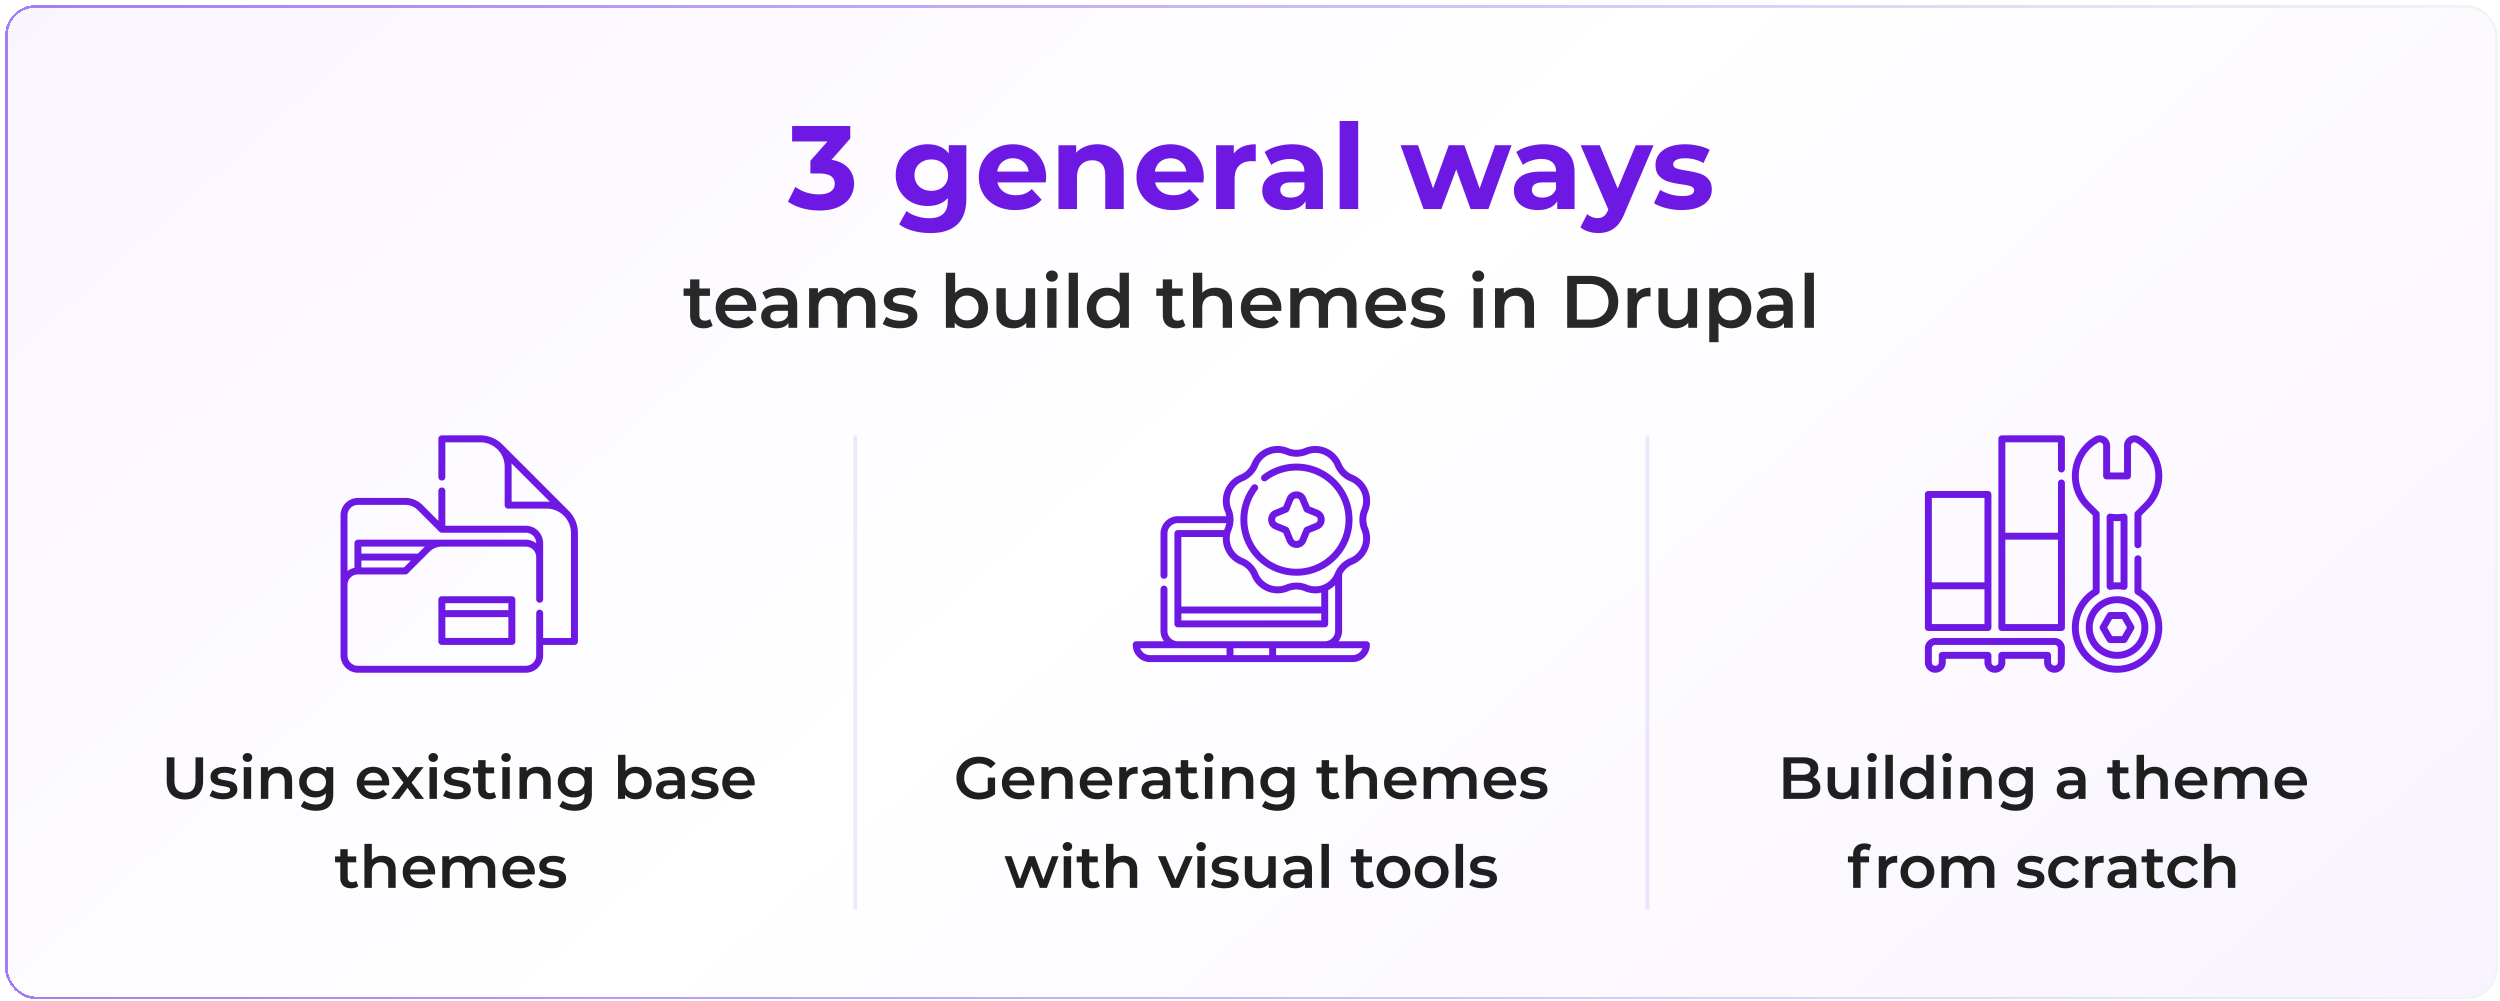 <svg xmlns="http://www.w3.org/2000/svg" width="674" height="270" fill="none" viewBox="0 0 674 270"><g filter="url(#a)"><rect width="672" height="268" fill="url(#b)" rx="8.229" shape-rendering="crispEdges"/><rect width="671.314" height="267.314" x=".343" y=".343" stroke="url(#c)" stroke-width=".686" rx="7.886" shape-rendering="crispEdges"/><path fill="#6D19E3" d="M222.806 41.72c1.962.32 3.466 1.056 4.512 2.208 1.045 1.13 1.568 2.539 1.568 4.224a6.778 6.778 0 0 1-1.024 3.616c-.683 1.088-1.728 1.963-3.136 2.624-1.387.661-3.094.992-5.12.992-1.579 0-3.136-.203-4.672-.608-1.515-.427-2.806-1.024-3.872-1.792l2.016-3.968c.853.64 1.834 1.141 2.944 1.504a11.89 11.89 0 0 0 3.456.512c1.301 0 2.325-.245 3.072-.736.746-.512 1.12-1.227 1.12-2.144 0-1.835-1.398-2.752-4.192-2.752h-2.368v-3.424l4.608-5.216h-9.536V32.6h15.68v3.36l-5.056 5.76Zm36.352-3.936V52.12c0 3.157-.822 5.504-2.464 7.04-1.643 1.536-4.043 2.304-7.2 2.304-1.664 0-3.243-.203-4.736-.608-1.494-.405-2.731-.992-3.712-1.76l1.984-3.584c.725.597 1.642 1.067 2.752 1.408a10.65 10.65 0 0 0 3.328.544c1.728 0 2.997-.395 3.808-1.184.832-.768 1.248-1.941 1.248-3.52v-.736c-1.302 1.43-3.115 2.144-5.44 2.144-1.579 0-3.03-.341-4.352-1.024a8.068 8.068 0 0 1-3.104-2.944c-.768-1.259-1.152-2.71-1.152-4.352 0-1.643.384-3.093 1.152-4.352a7.835 7.835 0 0 1 3.104-2.912c1.322-.704 2.773-1.056 4.352-1.056 2.496 0 4.394.821 5.696 2.464v-2.208h4.736Zm-9.44 12.288c1.322 0 2.4-.384 3.232-1.152.853-.79 1.28-1.813 1.28-3.072 0-1.259-.427-2.272-1.28-3.04-.832-.79-1.91-1.184-3.232-1.184-1.323 0-2.411.395-3.264 1.184-.854.768-1.28 1.781-1.28 3.04 0 1.259.426 2.283 1.28 3.072.853.768 1.941 1.152 3.264 1.152Zm30.95-3.616c0 .064-.032.512-.096 1.344h-13.024c.235 1.067.789 1.91 1.664 2.528.875.619 1.963.928 3.264.928.896 0 1.685-.128 2.368-.384a5.943 5.943 0 0 0 1.952-1.28l2.656 2.88c-1.621 1.856-3.989 2.784-7.104 2.784-1.941 0-3.659-.373-5.152-1.12-1.493-.768-2.645-1.824-3.456-3.168-.811-1.344-1.216-2.87-1.216-4.576 0-1.685.395-3.2 1.184-4.544a8.402 8.402 0 0 1 3.296-3.168c1.408-.768 2.976-1.152 4.704-1.152 1.685 0 3.211.363 4.576 1.088a7.812 7.812 0 0 1 3.2 3.136c.789 1.344 1.184 2.912 1.184 4.704Zm-8.928-5.152c-1.131 0-2.08.32-2.848.96-.768.64-1.237 1.515-1.408 2.624h8.48c-.171-1.088-.64-1.952-1.408-2.592-.768-.661-1.707-.992-2.816-.992Zm22.716-3.776c2.133 0 3.85.64 5.152 1.92 1.322 1.28 1.984 3.179 1.984 5.696V55H296.6v-9.088c0-1.365-.299-2.379-.896-3.04-.598-.683-1.462-1.024-2.592-1.024-1.259 0-2.262.395-3.008 1.184-.747.768-1.12 1.92-1.12 3.456V55h-4.992V37.784h4.768V39.8c.661-.725 1.482-1.28 2.464-1.664.981-.405 2.058-.608 3.232-.608Zm28.712 8.928c0 .064-.032.512-.096 1.344h-13.024c.235 1.067.789 1.91 1.664 2.528.875.619 1.963.928 3.264.928.896 0 1.685-.128 2.368-.384a5.943 5.943 0 0 0 1.952-1.28l2.656 2.88c-1.621 1.856-3.989 2.784-7.104 2.784-1.941 0-3.659-.373-5.152-1.12-1.493-.768-2.645-1.824-3.456-3.168-.811-1.344-1.216-2.87-1.216-4.576 0-1.685.395-3.2 1.184-4.544a8.402 8.402 0 0 1 3.296-3.168c1.408-.768 2.976-1.152 4.704-1.152 1.685 0 3.211.363 4.576 1.088a7.812 7.812 0 0 1 3.2 3.136c.789 1.344 1.184 2.912 1.184 4.704Zm-8.928-5.152c-1.131 0-2.08.32-2.848.96-.768.64-1.237 1.515-1.408 2.624h8.48c-.171-1.088-.64-1.952-1.408-2.592-.768-.661-1.707-.992-2.816-.992Zm17.02-1.248c.597-.832 1.397-1.461 2.4-1.888 1.024-.427 2.197-.64 3.52-.64v4.608a18.003 18.003 0 0 0-1.12-.064c-1.43 0-2.55.405-3.36 1.216-.811.79-1.216 1.984-1.216 3.584V55h-4.992V37.784h4.768v2.272Zm15.738-2.528c2.667 0 4.715.64 6.144 1.92 1.429 1.259 2.144 3.168 2.144 5.728V55h-4.672v-2.144c-.939 1.6-2.688 2.4-5.248 2.4-1.323 0-2.475-.224-3.456-.672-.96-.448-1.696-1.067-2.208-1.856-.512-.79-.768-1.685-.768-2.688 0-1.6.597-2.859 1.792-3.776 1.216-.917 3.083-1.376 5.6-1.376h3.968c0-1.088-.331-1.92-.992-2.496-.661-.597-1.653-.896-2.976-.896-.917 0-1.824.15-2.72.448-.875.277-1.621.661-2.24 1.152l-1.792-3.488c.939-.661 2.059-1.173 3.36-1.536a15.298 15.298 0 0 1 4.064-.544Zm-.384 14.368c.853 0 1.611-.192 2.272-.576.661-.405 1.131-.992 1.408-1.76V47.8h-3.424c-2.048 0-3.072.672-3.072 2.016 0 .64.245 1.152.736 1.536.512.363 1.205.544 2.08.544Zm13.19-20.64h4.992V55h-4.992V31.256Zm46.336 6.528L399.9 55h-4.8l-3.872-10.688-4 10.688h-4.8l-6.208-17.216h4.704l4.064 11.648 4.224-11.648h4.224l4.096 11.648 4.192-11.648h4.416Zm8.702-.256c2.666 0 4.714.64 6.144 1.92 1.429 1.259 2.144 3.168 2.144 5.728V55h-4.672v-2.144c-.939 1.6-2.688 2.4-5.248 2.4-1.323 0-2.475-.224-3.456-.672-.96-.448-1.696-1.067-2.208-1.856-.512-.79-.768-1.685-.768-2.688 0-1.6.597-2.859 1.792-3.776 1.216-.917 3.082-1.376 5.6-1.376h3.968c0-1.088-.331-1.92-.992-2.496-.662-.597-1.654-.896-2.976-.896-.918 0-1.824.15-2.72.448-.875.277-1.622.661-2.24 1.152l-1.792-3.488c.938-.661 2.058-1.173 3.36-1.536a15.292 15.292 0 0 1 4.064-.544Zm-.384 14.368c.853 0 1.61-.192 2.272-.576.661-.405 1.13-.992 1.408-1.76V47.8h-3.424c-2.048 0-3.072.672-3.072 2.016 0 .64.245 1.152.736 1.536.512.363 1.205.544 2.08.544Zm29.965-14.112-7.776 18.272c-.789 1.984-1.77 3.381-2.944 4.192-1.152.81-2.549 1.216-4.192 1.216a8.742 8.742 0 0 1-2.656-.416c-.874-.277-1.589-.661-2.144-1.152l1.824-3.552c.384.341.822.608 1.312.8a4.27 4.27 0 0 0 1.504.288c.683 0 1.238-.17 1.664-.512.427-.32.811-.864 1.152-1.632l.064-.16-7.456-17.344h5.152l4.832 11.68 4.864-11.68h4.8Zm7.579 17.472c-1.429 0-2.826-.17-4.192-.512-1.365-.363-2.453-.81-3.264-1.344l1.664-3.584c.768.49 1.696.896 2.784 1.216 1.088.299 2.155.448 3.2.448 2.112 0 3.168-.523 3.168-1.568 0-.49-.288-.843-.864-1.056-.576-.213-1.461-.395-2.656-.544-1.408-.213-2.57-.459-3.488-.736a5.527 5.527 0 0 1-2.4-1.472c-.661-.704-.992-1.707-.992-3.008 0-1.088.31-2.048.928-2.88.64-.853 1.558-1.515 2.752-1.984 1.216-.47 2.646-.704 4.288-.704 1.216 0 2.422.139 3.616.416 1.216.256 2.219.619 3.008 1.088l-1.664 3.552c-1.514-.853-3.168-1.28-4.96-1.28-1.066 0-1.866.15-2.4.448-.533.299-.8.683-.8 1.152 0 .533.288.907.864 1.12.576.213 1.494.416 2.752.608 1.408.235 2.56.49 3.456.768a5.068 5.068 0 0 1 2.336 1.44c.662.704.992 1.685.992 2.944 0 1.067-.32 2.016-.96 2.848-.64.832-1.578 1.483-2.816 1.952-1.216.448-2.666.672-4.352.672Z"/><path fill="#282828" d="M190.761 86.42c-.294.24-.654.42-1.08.54a4.72 4.72 0 0 1-1.32.18c-1.174 0-2.08-.307-2.72-.92-.64-.613-.96-1.507-.96-2.68V78.4h-1.76v-2h1.76v-2.44h2.5v2.44h2.86v2h-2.86v5.08c0 .52.126.92.38 1.2.253.267.62.4 1.1.4.56 0 1.026-.147 1.4-.44l.7 1.78Zm11.745-4.7c0 .173-.014.42-.04.74h-8.38c.146.787.526 1.413 1.14 1.88.626.453 1.4.68 2.32.68 1.173 0 2.14-.387 2.9-1.16l1.34 1.54a4.517 4.517 0 0 1-1.82 1.3c-.734.293-1.56.44-2.48.44-1.174 0-2.207-.233-3.1-.7-.894-.467-1.587-1.113-2.08-1.94-.48-.84-.72-1.787-.72-2.84 0-1.04.233-1.973.7-2.8a5.087 5.087 0 0 1 1.98-1.96c.84-.467 1.786-.7 2.84-.7 1.04 0 1.966.233 2.78.7a4.73 4.73 0 0 1 1.92 1.94c.466.827.7 1.787.7 2.88Zm-5.4-3.52c-.8 0-1.48.24-2.04.72-.547.467-.88 1.093-1 1.88h6.06c-.107-.773-.434-1.4-.98-1.88-.547-.48-1.227-.72-2.04-.72Zm11.588-2c1.574 0 2.774.38 3.6 1.14.84.747 1.26 1.88 1.26 3.4V87h-2.36v-1.3c-.306.467-.746.827-1.32 1.08-.56.24-1.24.36-2.04.36s-1.5-.133-2.1-.4c-.6-.28-1.066-.66-1.4-1.14a2.985 2.985 0 0 1-.48-1.66c0-.96.354-1.727 1.06-2.3.72-.587 1.847-.88 3.38-.88h2.76v-.16c0-.747-.226-1.32-.68-1.72-.44-.4-1.1-.6-1.98-.6-.6 0-1.193.093-1.78.28a4.366 4.366 0 0 0-1.46.78l-.98-1.82c.56-.427 1.234-.753 2.02-.98a8.988 8.988 0 0 1 2.5-.34Zm-.34 9.12c.627 0 1.18-.14 1.66-.42.494-.293.84-.707 1.04-1.24v-1.24h-2.58c-1.44 0-2.16.473-2.16 1.42 0 .453.18.813.54 1.08.36.267.86.4 1.5.4Zm21.889-9.12c1.346 0 2.413.393 3.2 1.18.786.773 1.18 1.94 1.18 3.5V87h-2.5v-5.8c0-.933-.207-1.633-.62-2.1-.414-.48-1.007-.72-1.78-.72-.84 0-1.514.28-2.02.84-.507.547-.76 1.333-.76 2.36V87h-2.5v-5.8c0-.933-.207-1.633-.62-2.1-.414-.48-1.007-.72-1.78-.72-.854 0-1.534.273-2.04.82-.494.547-.74 1.34-.74 2.38V87h-2.5V76.32h2.38v1.36c.4-.48.9-.847 1.5-1.1.6-.253 1.266-.38 2-.38.8 0 1.506.153 2.12.46.626.293 1.12.733 1.48 1.32a4.36 4.36 0 0 1 1.7-1.3c.693-.32 1.46-.48 2.3-.48Zm10.874 10.94a9.566 9.566 0 0 1-2.54-.34c-.826-.227-1.486-.513-1.98-.86l.96-1.9c.48.32 1.054.58 1.72.78.68.187 1.347.28 2 .28 1.494 0 2.24-.393 2.24-1.18 0-.373-.193-.633-.58-.78-.373-.147-.98-.287-1.82-.42-.88-.133-1.6-.287-2.16-.46a3.428 3.428 0 0 1-1.44-.9c-.4-.44-.6-1.047-.6-1.82 0-1.013.42-1.82 1.26-2.42.854-.613 2-.92 3.44-.92a9.53 9.53 0 0 1 2.2.26c.734.16 1.334.38 1.8.66l-.96 1.9c-.906-.533-1.926-.8-3.06-.8-.733 0-1.293.113-1.68.34-.373.213-.56.5-.56.86 0 .4.2.687.6.86.414.16 1.047.313 1.9.46.854.133 1.554.287 2.1.46a3.21 3.21 0 0 1 1.4.88c.4.413.6 1 .6 1.76 0 1-.433 1.8-1.3 2.4-.866.6-2.046.9-3.54.9Zm18.441-10.94c1.04 0 1.966.227 2.78.68a4.892 4.892 0 0 1 1.94 1.92c.466.827.7 1.78.7 2.86 0 1.08-.234 2.04-.7 2.88a4.892 4.892 0 0 1-1.94 1.92c-.814.453-1.74.68-2.78.68a5.238 5.238 0 0 1-2.02-.38 3.88 3.88 0 0 1-1.52-1.14V87h-2.38V72.16h2.5v5.46c.426-.467.926-.82 1.5-1.06a5.018 5.018 0 0 1 1.92-.36Zm-.28 8.8c.92 0 1.673-.307 2.26-.92.6-.613.9-1.42.9-2.42s-.3-1.807-.9-2.42c-.587-.613-1.34-.92-2.26-.92-.6 0-1.14.14-1.62.42-.48.267-.86.653-1.14 1.16-.28.507-.42 1.093-.42 1.76s.14 1.253.42 1.76c.28.507.66.9 1.14 1.18.48.267 1.02.4 1.62.4Zm18.411-8.68V87h-2.38v-1.36c-.4.48-.9.853-1.5 1.12-.6.253-1.247.38-1.94.38-1.427 0-2.554-.393-3.38-1.18-.814-.8-1.22-1.98-1.22-3.54v-6.1h2.5v5.76c0 .96.213 1.68.64 2.16.44.467 1.06.7 1.86.7.893 0 1.6-.273 2.12-.82.533-.56.8-1.36.8-2.4v-5.4h2.5Zm3.273 0h2.5V87h-2.5V76.32Zm1.26-1.76c-.453 0-.833-.14-1.14-.42a1.435 1.435 0 0 1-.46-1.08c0-.427.153-.78.46-1.06.307-.293.687-.44 1.14-.44.453 0 .833.14 1.14.42.307.267.46.607.46 1.02 0 .44-.153.813-.46 1.12-.293.293-.673.44-1.14.44Zm4.521-2.4h2.5V87h-2.5V72.16Zm16.241 0V87h-2.4v-1.38a3.846 3.846 0 0 1-1.54 1.14c-.6.253-1.266.38-2 .38-1.026 0-1.953-.227-2.78-.68a4.926 4.926 0 0 1-1.92-1.92c-.466-.84-.7-1.8-.7-2.88 0-1.08.234-2.033.7-2.86a4.926 4.926 0 0 1 1.92-1.92c.827-.453 1.754-.68 2.78-.68.707 0 1.354.12 1.94.36.587.24 1.087.6 1.5 1.08v-5.48h2.5ZM297.344 85c.6 0 1.14-.133 1.62-.4.48-.28.86-.673 1.14-1.18.28-.507.42-1.093.42-1.76s-.14-1.253-.42-1.76a2.894 2.894 0 0 0-1.14-1.16c-.48-.28-1.02-.42-1.62-.42-.6 0-1.14.14-1.62.42-.48.267-.86.653-1.14 1.16-.28.507-.42 1.093-.42 1.76s.14 1.253.42 1.76c.28.507.66.9 1.14 1.18.48.267 1.02.4 1.62.4Zm20.858 1.42c-.293.24-.653.42-1.08.54a4.71 4.71 0 0 1-1.32.18c-1.173 0-2.08-.307-2.72-.92-.64-.613-.96-1.507-.96-2.68V78.4h-1.76v-2h1.76v-2.44h2.5v2.44h2.86v2h-2.86v5.08c0 .52.127.92.38 1.2.254.267.62.4 1.1.4.56 0 1.027-.147 1.4-.44l.7 1.78Zm8.117-10.22c1.346 0 2.426.393 3.24 1.18.813.787 1.22 1.953 1.22 3.5V87h-2.5v-5.8c0-.933-.22-1.633-.66-2.1-.44-.48-1.067-.72-1.88-.72-.92 0-1.647.28-2.18.84-.534.547-.8 1.34-.8 2.38V87h-2.5V72.16h2.5v5.4c.413-.44.92-.773 1.52-1 .613-.24 1.293-.36 2.04-.36Zm17.769 5.52c0 .173-.014.42-.04.74h-8.38c.146.787.526 1.413 1.14 1.88.626.453 1.4.68 2.32.68 1.173 0 2.14-.387 2.9-1.16l1.34 1.54a4.517 4.517 0 0 1-1.82 1.3c-.734.293-1.56.44-2.48.44-1.174 0-2.207-.233-3.1-.7-.894-.467-1.587-1.113-2.08-1.94-.48-.84-.72-1.787-.72-2.84 0-1.04.233-1.973.7-2.8a5.087 5.087 0 0 1 1.98-1.96c.84-.467 1.786-.7 2.84-.7 1.04 0 1.966.233 2.78.7a4.73 4.73 0 0 1 1.92 1.94c.466.827.7 1.787.7 2.88Zm-5.4-3.52c-.8 0-1.48.24-2.04.72-.547.467-.88 1.093-1 1.88h6.06c-.107-.773-.434-1.4-.98-1.88-.547-.48-1.227-.72-2.04-.72Zm21.281-2c1.347 0 2.414.393 3.2 1.18.787.773 1.18 1.94 1.18 3.5V87h-2.5v-5.8c0-.933-.206-1.633-.62-2.1-.413-.48-1.006-.72-1.78-.72-.84 0-1.513.28-2.02.84-.506.547-.76 1.333-.76 2.36V87h-2.5v-5.8c0-.933-.206-1.633-.62-2.1-.413-.48-1.006-.72-1.78-.72-.853 0-1.533.273-2.04.82-.493.547-.74 1.34-.74 2.38V87h-2.5V76.32h2.38v1.36c.4-.48.9-.847 1.5-1.1.6-.253 1.267-.38 2-.38.8 0 1.507.153 2.12.46a3.38 3.38 0 0 1 1.48 1.32 4.367 4.367 0 0 1 1.7-1.3c.694-.32 1.46-.48 2.3-.48Zm17.713 5.52c0 .173-.014.42-.04.74h-8.38c.146.787.526 1.413 1.14 1.88.626.453 1.4.68 2.32.68 1.173 0 2.14-.387 2.9-1.16l1.34 1.54a4.517 4.517 0 0 1-1.82 1.3c-.734.293-1.56.44-2.48.44-1.174 0-2.207-.233-3.1-.7-.894-.467-1.587-1.113-2.08-1.94-.48-.84-.72-1.787-.72-2.84 0-1.04.233-1.973.7-2.8a5.087 5.087 0 0 1 1.98-1.96c.84-.467 1.786-.7 2.84-.7 1.04 0 1.966.233 2.78.7a4.73 4.73 0 0 1 1.92 1.94c.466.827.7 1.787.7 2.88Zm-5.4-3.52c-.8 0-1.48.24-2.04.72-.547.467-.88 1.093-1 1.88h6.06c-.107-.773-.434-1.4-.98-1.88-.547-.48-1.227-.72-2.04-.72Zm11.101 8.94a9.56 9.56 0 0 1-2.54-.34c-.827-.227-1.487-.513-1.98-.86l.96-1.9c.48.32 1.053.58 1.72.78.68.187 1.347.28 2 .28 1.493 0 2.24-.393 2.24-1.18 0-.373-.193-.633-.58-.78-.373-.147-.98-.287-1.82-.42-.88-.133-1.6-.287-2.16-.46a3.415 3.415 0 0 1-1.44-.9c-.4-.44-.6-1.047-.6-1.82 0-1.013.42-1.82 1.26-2.42.853-.613 2-.92 3.44-.92.733 0 1.467.087 2.2.26.733.16 1.333.38 1.8.66l-.96 1.9c-.907-.533-1.927-.8-3.06-.8-.733 0-1.293.113-1.68.34-.373.213-.56.5-.56.86 0 .4.2.687.6.86.413.16 1.047.313 1.9.46.853.133 1.553.287 2.1.46a3.215 3.215 0 0 1 1.4.88c.4.413.6 1 .6 1.76 0 1-.433 1.8-1.3 2.4-.867.6-2.047.9-3.54.9Zm12.52-10.82h2.5V87h-2.5V76.32Zm1.26-1.76c-.453 0-.833-.14-1.14-.42a1.439 1.439 0 0 1-.46-1.08c0-.427.154-.78.46-1.06.307-.293.687-.44 1.14-.44.454 0 .834.14 1.14.42.307.267.46.607.46 1.02 0 .44-.153.813-.46 1.12-.293.293-.673.44-1.14.44Zm10.582 1.64c1.346 0 2.426.393 3.24 1.18.813.787 1.22 1.953 1.22 3.5V87h-2.5v-5.8c0-.933-.22-1.633-.66-2.1-.44-.48-1.067-.72-1.88-.72-.92 0-1.647.28-2.18.84-.534.547-.8 1.34-.8 2.38V87h-2.5V76.32h2.38v1.38a3.904 3.904 0 0 1 1.56-1.12c.626-.253 1.333-.38 2.12-.38Zm13.398-3.2h6.12c1.494 0 2.82.293 3.98.88 1.16.573 2.06 1.393 2.7 2.46.64 1.053.96 2.273.96 3.66s-.32 2.613-.96 3.68c-.64 1.053-1.54 1.873-2.7 2.46-1.16.573-2.486.86-3.98.86h-6.12V73Zm6 11.8c1.027 0 1.927-.193 2.7-.58.787-.4 1.387-.96 1.8-1.68.427-.733.64-1.58.64-2.54s-.213-1.8-.64-2.52a4.068 4.068 0 0 0-1.8-1.68c-.773-.4-1.673-.6-2.7-.6h-3.4v9.6h3.4Zm12.664-6.92c.72-1.12 1.986-1.68 3.8-1.68v2.38a3.182 3.182 0 0 0-.58-.06c-.974 0-1.734.287-2.28.86-.547.56-.82 1.373-.82 2.44V87h-2.5V76.32h2.38v1.56Zm16.358-1.56V87h-2.38v-1.36c-.4.48-.9.853-1.5 1.12-.6.253-1.247.38-1.94.38-1.427 0-2.553-.393-3.38-1.18-.813-.8-1.22-1.98-1.22-3.54v-6.1h2.5v5.76c0 .96.213 1.68.64 2.16.44.467 1.06.7 1.86.7.893 0 1.6-.273 2.12-.82.533-.56.8-1.36.8-2.4v-5.4h2.5Zm9.193-.12c1.04 0 1.967.227 2.78.68a4.88 4.88 0 0 1 1.94 1.92c.467.827.7 1.78.7 2.86 0 1.08-.233 2.04-.7 2.88a4.88 4.88 0 0 1-1.94 1.92c-.813.453-1.74.68-2.78.68-1.44 0-2.58-.48-3.42-1.44v5.18h-2.5V76.32h2.38v1.4c.414-.507.92-.887 1.52-1.14a5.245 5.245 0 0 1 2.02-.38Zm-.28 8.8c.92 0 1.674-.307 2.26-.92.6-.613.9-1.42.9-2.42s-.3-1.807-.9-2.42c-.586-.613-1.34-.92-2.26-.92-.6 0-1.14.14-1.62.42-.48.267-.86.653-1.14 1.16-.28.507-.42 1.093-.42 1.76s.14 1.253.42 1.76c.28.507.66.9 1.14 1.18.48.267 1.02.4 1.62.4Zm12.015-8.8c1.573 0 2.773.38 3.6 1.14.84.747 1.26 1.88 1.26 3.4V87h-2.36v-1.3c-.307.467-.747.827-1.32 1.08-.56.24-1.24.36-2.04.36s-1.5-.133-2.1-.4c-.6-.28-1.067-.66-1.4-1.14a2.985 2.985 0 0 1-.48-1.66c0-.96.353-1.727 1.06-2.3.72-.587 1.846-.88 3.38-.88h2.76v-.16c0-.747-.227-1.32-.68-1.72-.44-.4-1.1-.6-1.98-.6-.6 0-1.194.093-1.78.28a4.356 4.356 0 0 0-1.46.78l-.98-1.82c.56-.427 1.233-.753 2.02-.98a8.983 8.983 0 0 1 2.5-.34Zm-.34 9.12c.626 0 1.18-.14 1.66-.42.493-.293.84-.707 1.04-1.24v-1.24h-2.58c-1.44 0-2.16.473-2.16 1.42 0 .453.18.813.54 1.08.36.267.86.4 1.5.4Zm8.408-13.16h2.5V87h-2.5V72.16Z"/><g fill="#6D19E3" clip-path="url(#d)"><path d="M117.75 159.375a.938.938 0 0 0-.938.937v11.25c0 .518.42.938.938.938h18.875c.518 0 .937-.42.937-.938v-11.25a.937.937 0 0 0-.937-.937H117.75Zm17.938 11.25h-17V165h17v5.625Zm0-7.5h-17v-1.875h17v1.875Z"/><path d="M151.963 136.349c.003-.003-17.872-17.878-17.872-17.878a8.43 8.43 0 0 0-5.966-2.471H117.75a.938.938 0 0 0-.938.938v10.312a.938.938 0 0 0 1.876 0v-9.375h9.437a6.57 6.57 0 0 1 6.563 6.563v10.374c0 .518.419.938.937.938H146a6.57 6.57 0 0 1 6.562 6.562v28.313h-7.5v-6.687a.937.937 0 1 0-1.874 0v11.374a2.816 2.816 0 0 1-2.813 2.813h-45.25a2.816 2.816 0 0 1-2.813-2.813v-19a2.816 2.816 0 0 1 2.813-2.812h12.795a.937.937 0 0 0 .663-.275l5.852-5.852A4.656 4.656 0 0 1 117.75 146h22.625a2.816 2.816 0 0 1 2.813 2.812v11.376a.937.937 0 1 0 1.874 0v-15.126a4.692 4.692 0 0 0-4.687-4.687h-21.687V131a.938.938 0 0 0-1.876 0v8.049l-4.252-4.252a6.52 6.52 0 0 0-4.64-1.922H95.125a4.693 4.693 0 0 0-4.688 4.687v37.75A4.693 4.693 0 0 0 95.126 180h45.25a4.692 4.692 0 0 0 4.687-4.688V172.5h8.438c.518 0 .938-.42.938-.938v-29.25a8.411 8.411 0 0 0-2.475-5.963ZM146 133.875h-9.438v-9.437c0-.301-.016-.598-.047-.891l10.376 10.375a8.74 8.74 0 0 0-.891-.047Zm-38.468 17.75h-11.47v-1.875h13.345l-1.875 1.875Zm5.578-5.578-1.828 1.828h-15.22V146h17.097l-.049.047Zm-20.797-8.485a2.816 2.816 0 0 1 2.812-2.812h12.795a4.66 4.66 0 0 1 3.315 1.373l5.852 5.852a.937.937 0 0 0 .663.275h22.625a2.816 2.816 0 0 1 2.813 2.812 4.682 4.682 0 0 0-2.813-.937h-45.25a.938.938 0 0 0-.938.937v6.657a4.685 4.685 0 0 0-1.874.846v-15.003Z"/></g><path fill="#1F1F1F" d="M48.489 214.16c-1.547 0-2.752-.432-3.616-1.296-.864-.875-1.296-2.123-1.296-3.744v-6.32h2.08v6.24c0 2.197.949 3.296 2.848 3.296 1.887 0 2.831-1.099 2.831-3.296v-6.24h2.049v6.32c0 1.621-.432 2.869-1.296 3.744-.854.864-2.054 1.296-3.6 1.296Zm10.257-.048c-.694 0-1.371-.091-2.032-.272-.662-.181-1.19-.411-1.584-.688l.767-1.52a5.12 5.12 0 0 0 1.377.624 6.042 6.042 0 0 0 1.6.224c1.194 0 1.791-.315 1.791-.944 0-.299-.154-.507-.463-.624-.3-.117-.785-.229-1.456-.336-.705-.107-1.28-.229-1.729-.368a2.743 2.743 0 0 1-1.152-.72c-.32-.352-.48-.837-.48-1.456 0-.811.337-1.456 1.009-1.936.682-.491 1.6-.736 2.752-.736a7.61 7.61 0 0 1 1.76.208c.586.128 1.066.304 1.44.528l-.768 1.52c-.726-.427-1.542-.64-2.449-.64-.586 0-1.034.091-1.343.272-.3.171-.449.4-.449.688 0 .32.16.549.48.688.331.128.838.251 1.52.368.683.107 1.243.229 1.68.368.438.139.811.373 1.12.704.32.331.48.8.48 1.408 0 .8-.346 1.44-1.04 1.92-.693.48-1.637.72-2.831.72Zm5.594-8.656h2V214h-2v-8.544Zm1.008-1.408c-.363 0-.667-.112-.912-.336a1.15 1.15 0 0 1-.368-.864 1.1 1.1 0 0 1 .368-.848c.245-.235.55-.352.912-.352.363 0 .667.112.912.336.245.213.368.485.368.816 0 .352-.123.651-.368.896-.235.235-.539.352-.912.352Zm8.465 1.312c1.077 0 1.941.315 2.592.944.65.629.976 1.563.976 2.8V214h-2v-4.64c0-.747-.176-1.307-.528-1.68-.352-.384-.853-.576-1.504-.576-.736 0-1.317.224-1.744.672-.427.437-.64 1.072-.64 1.904V214h-2v-8.544h1.904v1.104c.33-.395.747-.693 1.248-.896.501-.203 1.067-.304 1.696-.304Zm14.663.096v7.248c0 3.008-1.536 4.512-4.608 4.512-.821 0-1.6-.107-2.336-.32-.736-.203-1.344-.501-1.824-.896l.896-1.504c.374.309.843.555 1.408.736a5.483 5.483 0 0 0 1.744.288c.939 0 1.627-.213 2.064-.64.438-.427.656-1.077.656-1.952v-.448a3.293 3.293 0 0 1-1.248.848c-.49.192-1.03.288-1.616.288-.81 0-1.546-.171-2.208-.512a4.039 4.039 0 0 1-1.552-1.472c-.373-.629-.56-1.349-.56-2.16 0-.811.187-1.525.56-2.144a3.92 3.92 0 0 1 1.552-1.456c.662-.341 1.398-.512 2.208-.512a4.44 4.44 0 0 1 1.68.304c.512.203.939.512 1.28.928v-1.136h1.904Zm-4.56 6.464c.758 0 1.376-.224 1.856-.672.49-.459.736-1.051.736-1.776 0-.715-.245-1.296-.736-1.744-.48-.448-1.099-.672-1.856-.672-.768 0-1.397.224-1.888.672-.48.448-.72 1.029-.72 1.744 0 .725.24 1.317.72 1.776.49.448 1.12.672 1.888.672Zm19.643-2.144c0 .139-.01.336-.032.592h-6.704c.118.629.422 1.131.912 1.504.502.363 1.12.544 1.856.544.939 0 1.712-.309 2.32-.928l1.072 1.232a3.61 3.61 0 0 1-1.456 1.04c-.586.235-1.248.352-1.984.352-.938 0-1.765-.187-2.48-.56A4.104 4.104 0 0 1 95.4 212c-.384-.672-.576-1.429-.576-2.272 0-.832.187-1.579.56-2.24a4.067 4.067 0 0 1 1.584-1.568c.672-.373 1.43-.56 2.272-.56.832 0 1.574.187 2.224.56.662.363 1.174.88 1.536 1.552.374.661.56 1.429.56 2.304Zm-4.32-2.816c-.64 0-1.184.192-1.632.576-.437.373-.704.875-.8 1.504h4.848c-.085-.619-.346-1.12-.784-1.504-.437-.384-.98-.576-1.632-.576Zm11.447 7.04-2.192-2.96-2.208 2.96h-2.208l3.328-4.336-3.184-4.208h2.224l2.096 2.8 2.096-2.8h2.16l-3.2 4.176 3.344 4.368h-2.256Zm3.732-8.544h2V214h-2v-8.544Zm1.008-1.408a1.3 1.3 0 0 1-.912-.336 1.151 1.151 0 0 1-.368-.864 1.1 1.1 0 0 1 .368-.848c.245-.235.549-.352.912-.352a1.3 1.3 0 0 1 .912.336c.245.213.368.485.368.816 0 .352-.123.651-.368.896-.235.235-.539.352-.912.352Zm6.257 10.064a7.663 7.663 0 0 1-2.032-.272c-.661-.181-1.189-.411-1.584-.688l.768-1.52c.384.256.843.464 1.376.624a6.04 6.04 0 0 0 1.6.224c1.195 0 1.792-.315 1.792-.944 0-.299-.155-.507-.464-.624-.299-.117-.784-.229-1.456-.336-.704-.107-1.28-.229-1.728-.368a2.747 2.747 0 0 1-1.152-.72c-.32-.352-.48-.837-.48-1.456 0-.811.336-1.456 1.008-1.936.683-.491 1.6-.736 2.752-.736a7.61 7.61 0 0 1 1.76.208c.587.128 1.067.304 1.44.528l-.768 1.52c-.725-.427-1.541-.64-2.448-.64-.587 0-1.035.091-1.344.272-.299.171-.448.4-.448.688 0 .32.16.549.48.688.331.128.837.251 1.52.368.683.107 1.243.229 1.68.368.437.139.811.373 1.12.704.32.331.48.8.48 1.408 0 .8-.347 1.44-1.04 1.92-.693.48-1.637.72-2.832.72Zm10.73-.576a2.34 2.34 0 0 1-.864.432c-.33.096-.682.144-1.056.144-.938 0-1.664-.245-2.176-.736-.512-.491-.768-1.205-.768-2.144v-4.112h-1.408v-1.6h1.408v-1.952h2v1.952h2.288v1.6h-2.288v4.064c0 .416.102.736.304.96.203.213.496.32.88.32.448 0 .822-.117 1.12-.352l.56 1.424Zm1.646-8.08h2V214h-2v-8.544Zm1.008-1.408a1.3 1.3 0 0 1-.912-.336 1.148 1.148 0 0 1-.368-.864c0-.341.122-.624.368-.848.245-.235.549-.352.912-.352.362 0 .666.112.912.336.245.213.368.485.368.816 0 .352-.123.651-.368.896-.235.235-.539.352-.912.352Zm8.465 1.312c1.077 0 1.941.315 2.592.944.65.629.976 1.563.976 2.8V214h-2v-4.64c0-.747-.176-1.307-.528-1.68-.352-.384-.854-.576-1.504-.576-.736 0-1.318.224-1.744.672-.427.437-.64 1.072-.64 1.904V214h-2v-8.544h1.904v1.104c.33-.395.746-.693 1.248-.896.501-.203 1.066-.304 1.696-.304Zm14.663.096v7.248c0 3.008-1.536 4.512-4.608 4.512-.821 0-1.6-.107-2.336-.32-.736-.203-1.344-.501-1.824-.896l.896-1.504c.373.309.843.555 1.408.736a5.482 5.482 0 0 0 1.744.288c.939 0 1.627-.213 2.064-.64.437-.427.656-1.077.656-1.952v-.448a3.286 3.286 0 0 1-1.248.848 4.398 4.398 0 0 1-1.616.288c-.811 0-1.547-.171-2.208-.512a4.036 4.036 0 0 1-1.552-1.472c-.373-.629-.56-1.349-.56-2.16 0-.811.187-1.525.56-2.144a3.917 3.917 0 0 1 1.552-1.456c.661-.341 1.397-.512 2.208-.512.619 0 1.179.101 1.68.304.512.203.939.512 1.28.928v-1.136h1.904Zm-4.56 6.464c.757 0 1.376-.224 1.856-.672.491-.459.736-1.051.736-1.776 0-.715-.245-1.296-.736-1.744-.48-.448-1.099-.672-1.856-.672-.768 0-1.397.224-1.888.672-.48.448-.72 1.029-.72 1.744 0 .725.24 1.317.72 1.776.491.448 1.12.672 1.888.672Zm16.347-6.56c.832 0 1.573.181 2.224.544a3.913 3.913 0 0 1 1.552 1.536c.373.661.56 1.424.56 2.288 0 .864-.187 1.632-.56 2.304a3.913 3.913 0 0 1-1.552 1.536c-.651.363-1.392.544-2.224.544a4.187 4.187 0 0 1-1.616-.304 3.115 3.115 0 0 1-1.216-.912V214h-1.904v-11.872h2v4.368a3.374 3.374 0 0 1 1.2-.848 4.016 4.016 0 0 1 1.536-.288Zm-.224 7.04c.736 0 1.339-.245 1.808-.736.48-.491.72-1.136.72-1.936s-.24-1.445-.72-1.936c-.469-.491-1.072-.736-1.808-.736-.48 0-.912.112-1.296.336a2.315 2.315 0 0 0-.912.928c-.224.405-.336.875-.336 1.408 0 .533.112 1.003.336 1.408.224.405.528.72.912.944.384.213.816.32 1.296.32Zm9.612-7.04c1.258 0 2.218.304 2.88.912.672.597 1.008 1.504 1.008 2.72V214h-1.888v-1.04c-.246.373-.598.661-1.056.864-.448.192-.992.288-1.632.288-.64 0-1.2-.107-1.68-.32-.48-.224-.854-.528-1.12-.912a2.388 2.388 0 0 1-.384-1.328c0-.768.282-1.381.848-1.84.576-.469 1.477-.704 2.704-.704h2.208v-.128c0-.597-.182-1.056-.544-1.376-.352-.32-.88-.48-1.584-.48-.48 0-.955.075-1.424.224a3.474 3.474 0 0 0-1.168.624l-.784-1.456a4.848 4.848 0 0 1 1.616-.784 7.2 7.2 0 0 1 2-.272Zm-.272 7.296c.501 0 .944-.112 1.328-.336.394-.235.672-.565.832-.992v-.992h-2.064c-1.152 0-1.728.379-1.728 1.136 0 .363.144.651.432.864.288.213.688.32 1.2.32Zm9.366 1.456c-.693 0-1.37-.091-2.032-.272-.661-.181-1.189-.411-1.584-.688l.768-1.52c.384.256.843.464 1.376.624a6.046 6.046 0 0 0 1.6.224c1.195 0 1.792-.315 1.792-.944 0-.299-.154-.507-.464-.624-.298-.117-.784-.229-1.456-.336-.704-.107-1.28-.229-1.728-.368a2.747 2.747 0 0 1-1.152-.72c-.32-.352-.48-.837-.48-1.456 0-.811.336-1.456 1.008-1.936.683-.491 1.6-.736 2.752-.736.587 0 1.174.069 1.76.208.587.128 1.067.304 1.44.528l-.768 1.52c-.725-.427-1.541-.64-2.448-.64-.586 0-1.034.091-1.344.272-.298.171-.448.4-.448.688 0 .32.16.549.48.688.331.128.838.251 1.52.368.683.107 1.243.229 1.68.368.438.139.811.373 1.12.704.32.331.48.8.48 1.408 0 .8-.346 1.44-1.04 1.92-.693.48-1.637.72-2.832.72Zm13.627-4.336c0 .139-.011.336-.032.592h-6.704c.117.629.421 1.131.912 1.504.501.363 1.12.544 1.856.544.938 0 1.712-.309 2.32-.928l1.072 1.232c-.384.459-.87.805-1.456 1.04-.587.235-1.248.352-1.984.352-.939 0-1.766-.187-2.48-.56a4.098 4.098 0 0 1-1.664-1.552c-.384-.672-.576-1.429-.576-2.272 0-.832.186-1.579.56-2.24a4.067 4.067 0 0 1 1.584-1.568c.672-.373 1.429-.56 2.272-.56.832 0 1.573.187 2.224.56.661.363 1.173.88 1.536 1.552.373.661.56 1.429.56 2.304Zm-4.32-2.816c-.64 0-1.184.192-1.632.576-.438.373-.704.875-.8 1.504h4.848c-.086-.619-.347-1.12-.784-1.504-.438-.384-.982-.576-1.632-.576ZM95.234 237.536a2.35 2.35 0 0 1-.864.432 3.77 3.77 0 0 1-1.056.144c-.939 0-1.664-.245-2.176-.736-.512-.491-.768-1.205-.768-2.144v-4.112h-1.408v-1.6h1.408v-1.952h2v1.952h2.288v1.6H92.37v4.064c0 .416.101.736.304.96.202.213.496.32.88.32.448 0 .821-.117 1.12-.352l.56 1.424Zm6.493-8.176c1.077 0 1.941.315 2.592.944s.976 1.563.976 2.8V238h-2v-4.64c0-.747-.176-1.307-.528-1.68-.352-.384-.853-.576-1.504-.576-.736 0-1.317.224-1.744.672-.427.437-.64 1.072-.64 1.904V238h-2v-11.872h2v4.32a3.18 3.18 0 0 1 1.216-.8 4.446 4.446 0 0 1 1.632-.288Zm14.215 4.416c0 .139-.01.336-.032.592h-6.704c.118.629.422 1.131.912 1.504.502.363 1.12.544 1.856.544.939 0 1.712-.309 2.32-.928l1.072 1.232a3.61 3.61 0 0 1-1.456 1.04c-.586.235-1.248.352-1.984.352-.938 0-1.765-.187-2.48-.56a4.11 4.11 0 0 1-1.664-1.552c-.384-.672-.576-1.429-.576-2.272 0-.832.187-1.579.56-2.24a4.067 4.067 0 0 1 1.584-1.568c.672-.373 1.43-.56 2.272-.56.832 0 1.574.187 2.224.56.662.363 1.174.88 1.536 1.552.374.661.56 1.429.56 2.304Zm-4.32-2.816c-.64 0-1.184.192-1.632.576-.437.373-.704.875-.8 1.504h4.848c-.085-.619-.346-1.12-.784-1.504-.437-.384-.981-.576-1.632-.576Zm17.025-1.6c1.078 0 1.931.315 2.56.944.63.619.944 1.552.944 2.8V238h-2v-4.64c0-.747-.165-1.307-.496-1.68-.33-.384-.805-.576-1.424-.576-.672 0-1.21.224-1.616.672-.405.437-.608 1.067-.608 1.888V238h-2v-4.64c0-.747-.165-1.307-.496-1.68-.33-.384-.805-.576-1.424-.576-.682 0-1.226.219-1.632.656-.394.437-.592 1.072-.592 1.904V238h-2v-8.544h1.904v1.088c.32-.384.72-.677 1.2-.88a4.07 4.07 0 0 1 1.6-.304c.64 0 1.206.123 1.696.368.502.235.896.587 1.184 1.056a3.493 3.493 0 0 1 1.36-1.04 4.34 4.34 0 0 1 1.84-.384Zm14.17 4.416c0 .139-.01.336-.032.592h-6.704c.118.629.422 1.131.912 1.504.502.363 1.12.544 1.856.544.939 0 1.712-.309 2.32-.928l1.072 1.232a3.61 3.61 0 0 1-1.456 1.04c-.586.235-1.248.352-1.984.352-.938 0-1.765-.187-2.48-.56a4.11 4.11 0 0 1-1.664-1.552c-.384-.672-.576-1.429-.576-2.272 0-.832.187-1.579.56-2.24a4.067 4.067 0 0 1 1.584-1.568c.672-.373 1.43-.56 2.272-.56.832 0 1.574.187 2.224.56.662.363 1.174.88 1.536 1.552.374.661.56 1.429.56 2.304Zm-4.32-2.816c-.64 0-1.184.192-1.632.576-.437.373-.704.875-.8 1.504h4.848c-.085-.619-.346-1.12-.784-1.504-.437-.384-.981-.576-1.632-.576Zm8.881 7.152c-.693 0-1.37-.091-2.032-.272-.661-.181-1.189-.411-1.584-.688l.768-1.52c.384.256.843.464 1.376.624a6.046 6.046 0 0 0 1.6.224c1.195 0 1.792-.315 1.792-.944 0-.299-.154-.507-.464-.624-.298-.117-.784-.229-1.456-.336-.704-.107-1.28-.229-1.728-.368a2.747 2.747 0 0 1-1.152-.72c-.32-.352-.48-.837-.48-1.456 0-.811.336-1.456 1.008-1.936.683-.491 1.6-.736 2.752-.736.587 0 1.174.069 1.76.208.587.128 1.067.304 1.44.528l-.768 1.52c-.725-.427-1.541-.64-2.448-.64-.586 0-1.034.091-1.344.272-.298.171-.448.4-.448.688 0 .32.16.549.48.688.331.128.838.251 1.52.368.683.107 1.243.229 1.68.368.438.139.811.373 1.12.704.32.331.48.8.48 1.408 0 .8-.346 1.44-1.04 1.92-.693.48-1.637.72-2.832.72Z"/><rect width="1" height="128" x="228.719" y="116" fill="#6D19E3" fill-opacity=".1" rx=".5"/><g fill="#6D19E3" clip-path="url(#e)"><path d="M360.457 153.443a5.662 5.662 0 0 1 2.871-2.627c3.862-1.599 5.702-6.042 4.103-9.904a5.662 5.662 0 0 1 0-4.367c1.599-3.862-.241-8.305-4.103-9.904a5.667 5.667 0 0 1-3.088-3.088 7.533 7.533 0 0 0-4.102-4.103 7.53 7.53 0 0 0-5.802 0 5.662 5.662 0 0 1-4.367 0 7.53 7.53 0 0 0-5.802 0 7.533 7.533 0 0 0-4.102 4.103 5.67 5.67 0 0 1-3.089 3.088c-3.861 1.599-5.701 6.042-4.102 9.904.168.406.286.824.358 1.247h-13.048a4.689 4.689 0 0 0-4.683 4.683v11.24a.937.937 0 1 0 1.873 0v-11.24a2.814 2.814 0 0 1 2.81-2.81h13.048c-.071.423-.19.841-.358 1.247a7.6 7.6 0 0 0-.226.627h-12.464a.936.936 0 0 0-.936.936v24.353c0 .517.419.937.936.937h39.589c.518 0 .937-.42.937-.937v-9.088a7.51 7.51 0 0 0 1.873-1.358v12.319c0 1.55-1.26 2.81-2.81 2.81h-39.589a2.813 2.813 0 0 1-2.81-2.81v-11.239a.936.936 0 1 0-1.873 0v11.239c0 1.054.35 2.027.939 2.81h-7.496a.937.937 0 0 0-.936.937 4.689 4.689 0 0 0 4.683 4.683h54.576a4.689 4.689 0 0 0 4.683-4.683.937.937 0 0 0-.937-.937h-7.496c.59-.783.94-1.756.94-2.81v-15.258Zm-19.67 19.942v1.873h-9.616v-1.873h9.616Zm-34.745 0h23.255v1.873h-20.606a2.814 2.814 0 0 1-2.649-1.873Zm57.225 1.873H342.66v-1.873h23.256a2.815 2.815 0 0 1-2.649 1.873Zm-34.958-31.846c-.162 3.116 1.624 6.144 4.667 7.404a5.665 5.665 0 0 1 3.089 3.089 7.534 7.534 0 0 0 4.102 4.102 7.53 7.53 0 0 0 5.802 0 5.67 5.67 0 0 1 4.367 0 7.58 7.58 0 0 0 2.901.581c.536 0 1.072-.06 1.6-.175v3.732h-37.716v-18.733h11.188Zm-11.188 22.479v-1.873h37.716v1.873h-37.716Zm38.3-9.615a5.669 5.669 0 0 1-4.368 0 7.575 7.575 0 0 0-2.901-.581c-.982 0-1.965.194-2.9.581a5.669 5.669 0 0 1-4.368 0 5.672 5.672 0 0 1-3.089-3.088 7.526 7.526 0 0 0-4.102-4.103 5.713 5.713 0 0 1-3.088-7.456 7.528 7.528 0 0 0 0-5.801 5.713 5.713 0 0 1 3.088-7.456 7.526 7.526 0 0 0 4.102-4.103 5.672 5.672 0 0 1 3.089-3.088 5.673 5.673 0 0 1 4.368 0c1.87.775 3.93.775 5.801 0a5.673 5.673 0 0 1 4.368 0 5.667 5.667 0 0 1 3.088 3.088 7.533 7.533 0 0 0 4.102 4.103 5.713 5.713 0 0 1 3.089 7.456 7.528 7.528 0 0 0 0 5.801 5.713 5.713 0 0 1-3.089 7.456 7.533 7.533 0 0 0-4.102 4.103 5.667 5.667 0 0 1-3.088 3.088Z"/><path d="M348.15 123.617c-3.35 0-6.524 1.075-9.179 3.108a.937.937 0 0 0 1.139 1.488 13.11 13.11 0 0 1 8.04-2.722c7.3 0 13.239 5.938 13.239 13.238 0 7.299-5.939 13.238-13.239 13.238-7.299 0-13.238-5.939-13.238-13.238 0-2.935.942-5.716 2.723-8.041a.937.937 0 0 0-1.488-1.139 14.974 14.974 0 0 0-3.108 9.18c0 8.332 6.779 15.111 15.111 15.111 8.333 0 15.112-6.779 15.112-15.111 0-8.333-6.779-15.112-15.112-15.112Z"/><path d="m344.59 142.287.963 2.325a2.767 2.767 0 0 0 2.596 1.735 2.767 2.767 0 0 0 2.596-1.735l.963-2.325 2.325-.962a2.767 2.767 0 0 0 1.734-2.597 2.767 2.767 0 0 0-1.734-2.596l-2.325-.962-.963-2.325a2.767 2.767 0 0 0-2.596-1.735 2.767 2.767 0 0 0-2.596 1.735l-.963 2.325-2.324.962a2.768 2.768 0 0 0-1.735 2.596c0 1.159.665 2.153 1.735 2.597l2.324.962Zm-1.607-4.424 2.683-1.111a.943.943 0 0 0 .507-.507l1.111-2.683a.917.917 0 0 1 .865-.578c.147 0 .643.041.866.578l1.111 2.683a.937.937 0 0 0 .507.507l2.683 1.111a.92.92 0 0 1 .578.865.92.92 0 0 1-.578.866l-2.683 1.111a.933.933 0 0 0-.507.507l-1.111 2.683a.92.92 0 0 1-.866.578.919.919 0 0 1-.865-.578l-1.111-2.683a.94.94 0 0 0-.507-.507l-2.683-1.111a.916.916 0 0 1-.578-.866c0-.146.041-.643.578-.865Z"/></g><path fill="#1F1F1F" d="M264.93 208.272h1.968v4.464a6.245 6.245 0 0 1-2.016 1.056 7.744 7.744 0 0 1-2.368.368c-1.141 0-2.171-.245-3.088-.736a5.585 5.585 0 0 1-2.16-2.064c-.523-.875-.784-1.861-.784-2.96s.261-2.085.784-2.96a5.475 5.475 0 0 1 2.16-2.048c.928-.501 1.968-.752 3.12-.752.939 0 1.792.155 2.56.464a5.026 5.026 0 0 1 1.936 1.36l-1.312 1.28c-.853-.853-1.883-1.28-3.088-1.28-.789 0-1.493.165-2.112.496a3.691 3.691 0 0 0-1.44 1.392c-.341.597-.512 1.28-.512 2.048 0 .747.171 1.419.512 2.016a3.803 3.803 0 0 0 1.44 1.408c.619.341 1.317.512 2.096.512.875 0 1.643-.192 2.304-.576v-3.488Zm12.551 1.504c0 .139-.01.336-.032.592h-6.704c.118.629.422 1.131.912 1.504.502.363 1.12.544 1.856.544.939 0 1.712-.309 2.32-.928l1.072 1.232a3.61 3.61 0 0 1-1.456 1.04c-.586.235-1.248.352-1.984.352-.938 0-1.765-.187-2.48-.56a4.11 4.11 0 0 1-1.664-1.552c-.384-.672-.576-1.429-.576-2.272 0-.832.187-1.579.56-2.24a4.067 4.067 0 0 1 1.584-1.568c.672-.373 1.43-.56 2.272-.56.832 0 1.574.187 2.224.56.662.363 1.174.88 1.536 1.552.374.661.56 1.429.56 2.304Zm-4.32-2.816c-.64 0-1.184.192-1.632.576-.437.373-.704.875-.8 1.504h4.848c-.085-.619-.346-1.12-.784-1.504-.437-.384-.981-.576-1.632-.576Zm11.089-1.6c1.078 0 1.942.315 2.592.944.651.629.976 1.563.976 2.8V214h-2v-4.64c0-.747-.176-1.307-.528-1.68-.352-.384-.853-.576-1.504-.576-.736 0-1.317.224-1.744.672-.426.437-.64 1.072-.64 1.904V214h-2v-8.544h1.904v1.104a3.131 3.131 0 0 1 1.248-.896c.502-.203 1.067-.304 1.696-.304Zm14.216 4.416c0 .139-.011.336-.032.592h-6.704c.117.629.421 1.131.912 1.504.501.363 1.12.544 1.856.544.938 0 1.712-.309 2.32-.928l1.072 1.232c-.384.459-.87.805-1.456 1.04-.587.235-1.248.352-1.984.352-.939 0-1.766-.187-2.48-.56a4.098 4.098 0 0 1-1.664-1.552c-.384-.672-.576-1.429-.576-2.272 0-.832.186-1.579.56-2.24a4.067 4.067 0 0 1 1.584-1.568c.672-.373 1.429-.56 2.272-.56.832 0 1.573.187 2.224.56.661.363 1.173.88 1.536 1.552.373.661.56 1.429.56 2.304Zm-4.32-2.816c-.64 0-1.184.192-1.632.576-.438.373-.704.875-.8 1.504h4.848c-.086-.619-.347-1.12-.784-1.504-.438-.384-.982-.576-1.632-.576Zm8.145-.256c.576-.896 1.589-1.344 3.04-1.344v1.904a2.548 2.548 0 0 0-.464-.048c-.779 0-1.387.229-1.824.688-.438.448-.656 1.099-.656 1.952V214h-2v-8.544h1.904v1.248Zm7.954-1.344c1.258 0 2.218.304 2.88.912.672.597 1.008 1.504 1.008 2.72V214h-1.888v-1.04c-.246.373-.598.661-1.056.864-.448.192-.992.288-1.632.288-.64 0-1.2-.107-1.68-.32-.48-.224-.854-.528-1.12-.912a2.388 2.388 0 0 1-.384-1.328c0-.768.282-1.381.848-1.84.576-.469 1.477-.704 2.704-.704h2.208v-.128c0-.597-.182-1.056-.544-1.376-.352-.32-.88-.48-1.584-.48-.48 0-.955.075-1.424.224a3.474 3.474 0 0 0-1.168.624l-.784-1.456a4.848 4.848 0 0 1 1.616-.784 7.2 7.2 0 0 1 2-.272Zm-.272 7.296c.501 0 .944-.112 1.328-.336.394-.235.672-.565.832-.992v-.992h-2.064c-1.152 0-1.728.379-1.728 1.136 0 .363.144.651.432.864.288.213.688.32 1.2.32Zm11.862.88a2.34 2.34 0 0 1-.864.432c-.33.096-.682.144-1.056.144-.938 0-1.664-.245-2.176-.736-.512-.491-.768-1.205-.768-2.144v-4.112h-1.408v-1.6h1.408v-1.952h2v1.952h2.288v1.6h-2.288v4.064c0 .416.102.736.304.96.203.213.496.32.88.32.448 0 .822-.117 1.12-.352l.56 1.424Zm1.646-8.08h2V214h-2v-8.544Zm1.008-1.408a1.3 1.3 0 0 1-.912-.336 1.148 1.148 0 0 1-.368-.864c0-.341.122-.624.368-.848.245-.235.549-.352.912-.352.362 0 .666.112.912.336.245.213.368.485.368.816 0 .352-.123.651-.368.896-.235.235-.539.352-.912.352Zm8.465 1.312c1.077 0 1.941.315 2.592.944.65.629.976 1.563.976 2.8V214h-2v-4.64c0-.747-.176-1.307-.528-1.68-.352-.384-.854-.576-1.504-.576-.736 0-1.318.224-1.744.672-.427.437-.64 1.072-.64 1.904V214h-2v-8.544h1.904v1.104c.33-.395.746-.693 1.248-.896.501-.203 1.066-.304 1.696-.304Zm14.663.096v7.248c0 3.008-1.536 4.512-4.608 4.512a8.36 8.36 0 0 1-2.336-.32c-.736-.203-1.344-.501-1.824-.896l.896-1.504c.373.309.842.555 1.408.736a5.482 5.482 0 0 0 1.744.288c.938 0 1.626-.213 2.064-.64.437-.427.656-1.077.656-1.952v-.448a3.302 3.302 0 0 1-1.248.848 4.402 4.402 0 0 1-1.616.288c-.811 0-1.547-.171-2.208-.512a4.036 4.036 0 0 1-1.552-1.472c-.374-.629-.56-1.349-.56-2.16 0-.811.186-1.525.56-2.144a3.917 3.917 0 0 1 1.552-1.456c.661-.341 1.397-.512 2.208-.512.618 0 1.178.101 1.68.304.512.203.938.512 1.28.928v-1.136h1.904Zm-4.56 6.464c.757 0 1.376-.224 1.856-.672.49-.459.736-1.051.736-1.776 0-.715-.246-1.296-.736-1.744-.48-.448-1.099-.672-1.856-.672-.768 0-1.398.224-1.888.672-.48.448-.72 1.029-.72 1.744 0 .725.24 1.317.72 1.776.49.448 1.12.672 1.888.672Zm16.747 1.616a2.355 2.355 0 0 1-.864.432 3.774 3.774 0 0 1-1.056.144c-.939 0-1.664-.245-2.176-.736-.512-.491-.768-1.205-.768-2.144v-4.112h-1.408v-1.6h1.408v-1.952h2v1.952h2.288v1.6h-2.288v4.064c0 .416.101.736.304.96.203.213.496.32.88.32.448 0 .821-.117 1.12-.352l.56 1.424Zm6.493-8.176c1.078 0 1.942.315 2.592.944.651.629.976 1.563.976 2.8V214h-2v-4.64c0-.747-.176-1.307-.528-1.68-.352-.384-.853-.576-1.504-.576-.736 0-1.317.224-1.744.672-.426.437-.64 1.072-.64 1.904V214h-2v-11.872h2v4.32a3.184 3.184 0 0 1 1.216-.8 4.446 4.446 0 0 1 1.632-.288Zm14.216 4.416c0 .139-.011.336-.032.592h-6.704c.117.629.421 1.131.912 1.504.501.363 1.12.544 1.856.544.938 0 1.712-.309 2.32-.928l1.072 1.232c-.384.459-.87.805-1.456 1.04-.587.235-1.248.352-1.984.352-.939 0-1.766-.187-2.48-.56a4.098 4.098 0 0 1-1.664-1.552c-.384-.672-.576-1.429-.576-2.272 0-.832.186-1.579.56-2.24a4.067 4.067 0 0 1 1.584-1.568c.672-.373 1.429-.56 2.272-.56.832 0 1.573.187 2.224.56.661.363 1.173.88 1.536 1.552.373.661.56 1.429.56 2.304Zm-4.32-2.816c-.64 0-1.184.192-1.632.576-.438.373-.704.875-.8 1.504h4.848c-.086-.619-.347-1.12-.784-1.504-.438-.384-.982-.576-1.632-.576Zm17.025-1.6c1.077 0 1.93.315 2.56.944.629.619.944 1.552.944 2.8V214h-2v-4.64c0-.747-.166-1.307-.496-1.68-.331-.384-.806-.576-1.424-.576-.672 0-1.211.224-1.616.672-.406.437-.608 1.067-.608 1.888V214h-2v-4.64c0-.747-.166-1.307-.496-1.68-.331-.384-.806-.576-1.424-.576-.683 0-1.227.219-1.632.656-.395.437-.592 1.072-.592 1.904V214h-2v-8.544h1.904v1.088c.32-.384.72-.677 1.2-.88a4.067 4.067 0 0 1 1.6-.304c.64 0 1.205.123 1.696.368a2.71 2.71 0 0 1 1.184 1.056 3.486 3.486 0 0 1 1.36-1.04 4.336 4.336 0 0 1 1.84-.384Zm14.17 4.416c0 .139-.011.336-.032.592h-6.704c.117.629.421 1.131.912 1.504.501.363 1.12.544 1.856.544.938 0 1.712-.309 2.32-.928l1.072 1.232c-.384.459-.87.805-1.456 1.04-.587.235-1.248.352-1.984.352-.939 0-1.766-.187-2.48-.56a4.098 4.098 0 0 1-1.664-1.552c-.384-.672-.576-1.429-.576-2.272 0-.832.186-1.579.56-2.24a4.067 4.067 0 0 1 1.584-1.568c.672-.373 1.429-.56 2.272-.56.832 0 1.573.187 2.224.56.661.363 1.173.88 1.536 1.552.373.661.56 1.429.56 2.304Zm-4.32-2.816c-.64 0-1.184.192-1.632.576-.438.373-.704.875-.8 1.504h4.848c-.086-.619-.347-1.12-.784-1.504-.438-.384-.982-.576-1.632-.576Zm8.881 7.152a7.658 7.658 0 0 1-2.032-.272c-.662-.181-1.19-.411-1.584-.688l.768-1.52a5.11 5.11 0 0 0 1.376.624 6.04 6.04 0 0 0 1.6.224c1.194 0 1.792-.315 1.792-.944 0-.299-.155-.507-.464-.624-.299-.117-.784-.229-1.456-.336-.704-.107-1.28-.229-1.728-.368a2.734 2.734 0 0 1-1.152-.72c-.32-.352-.48-.837-.48-1.456 0-.811.336-1.456 1.008-1.936.682-.491 1.6-.736 2.752-.736.586 0 1.173.069 1.76.208.586.128 1.066.304 1.44.528l-.768 1.52c-.726-.427-1.542-.64-2.448-.64-.587 0-1.035.091-1.344.272-.299.171-.448.4-.448.688 0 .32.16.549.48.688.33.128.837.251 1.52.368.682.107 1.242.229 1.68.368.437.139.81.373 1.12.704.32.331.48.8.48 1.408 0 .8-.347 1.44-1.04 1.92-.694.48-1.638.72-2.832.72Zm-127.922 15.344L280.875 238h-1.92l-2.208-5.888-2.24 5.888h-1.92l-3.136-8.544h1.888l2.256 6.304 2.352-6.304h1.68l2.304 6.336 2.32-6.336h1.776Zm1.375 0h2V238h-2v-8.544Zm1.008-1.408c-.362 0-.666-.112-.912-.336a1.151 1.151 0 0 1-.368-.864 1.1 1.1 0 0 1 .368-.848c.246-.235.55-.352.912-.352a1.3 1.3 0 0 1 .912.336c.246.213.368.485.368.816 0 .352-.122.651-.368.896-.234.235-.538.352-.912.352Zm8.753 9.488a2.34 2.34 0 0 1-.864.432c-.33.096-.682.144-1.056.144-.938 0-1.664-.245-2.176-.736-.512-.491-.768-1.205-.768-2.144v-4.112h-1.408v-1.6h1.408v-1.952h2v1.952h2.288v1.6h-2.288v4.064c0 .416.102.736.304.96.203.213.496.32.88.32.448 0 .822-.117 1.12-.352l.56 1.424Zm6.494-8.176c1.077 0 1.941.315 2.592.944.65.629.976 1.563.976 2.8V238h-2v-4.64c0-.747-.176-1.307-.528-1.68-.352-.384-.854-.576-1.504-.576-.736 0-1.318.224-1.744.672-.427.437-.64 1.072-.64 1.904V238h-2v-11.872h2v4.32c.33-.352.736-.619 1.216-.8a4.439 4.439 0 0 1 1.632-.288Zm18.527.096L316.52 238h-2.064l-3.664-8.544h2.08l2.656 6.336 2.736-6.336h1.92Zm1.25 0h2V238h-2v-8.544Zm1.008-1.408a1.3 1.3 0 0 1-.912-.336 1.148 1.148 0 0 1-.368-.864c0-.341.122-.624.368-.848.245-.235.549-.352.912-.352.362 0 .666.112.912.336.245.213.368.485.368.816 0 .352-.123.651-.368.896-.235.235-.539.352-.912.352Zm6.257 10.064a7.658 7.658 0 0 1-2.032-.272c-.662-.181-1.19-.411-1.584-.688l.768-1.52a5.11 5.11 0 0 0 1.376.624 6.04 6.04 0 0 0 1.6.224c1.194 0 1.792-.315 1.792-.944 0-.299-.155-.507-.464-.624-.299-.117-.784-.229-1.456-.336-.704-.107-1.28-.229-1.728-.368a2.734 2.734 0 0 1-1.152-.72c-.32-.352-.48-.837-.48-1.456 0-.811.336-1.456 1.008-1.936.682-.491 1.6-.736 2.752-.736.586 0 1.173.069 1.76.208.586.128 1.066.304 1.44.528l-.768 1.52c-.726-.427-1.542-.64-2.448-.64-.587 0-1.035.091-1.344.272-.299.171-.448.4-.448.688 0 .32.16.549.48.688.33.128.837.251 1.52.368.682.107 1.242.229 1.68.368.437.139.81.373 1.12.704.32.331.48.8.48 1.408 0 .8-.347 1.44-1.04 1.92-.694.48-1.638.72-2.832.72Zm13.866-8.656V238h-1.904v-1.088c-.32.384-.72.683-1.2.896-.48.203-.997.304-1.552.304-1.141 0-2.043-.315-2.704-.944-.651-.64-.976-1.584-.976-2.832v-4.88h2v4.608c0 .768.171 1.344.512 1.728.352.373.848.56 1.488.56.715 0 1.28-.219 1.696-.656.427-.448.64-1.088.64-1.92v-4.32h2Zm5.883-.096c1.258 0 2.218.304 2.88.912.672.597 1.008 1.504 1.008 2.72V238h-1.888v-1.04c-.246.373-.598.661-1.056.864-.448.192-.992.288-1.632.288-.64 0-1.2-.107-1.68-.32-.48-.224-.854-.528-1.12-.912a2.388 2.388 0 0 1-.384-1.328c0-.768.282-1.381.848-1.84.576-.469 1.477-.704 2.704-.704h2.208v-.128c0-.597-.182-1.056-.544-1.376-.352-.32-.88-.48-1.584-.48-.48 0-.955.075-1.424.224a3.474 3.474 0 0 0-1.168.624l-.784-1.456a4.848 4.848 0 0 1 1.616-.784 7.2 7.2 0 0 1 2-.272Zm-.272 7.296c.501 0 .944-.112 1.328-.336.394-.235.672-.565.832-.992v-.992h-2.064c-1.152 0-1.728.379-1.728 1.136 0 .363.144.651.432.864.288.213.688.32 1.2.32Zm6.726-10.528h2V238h-2v-11.872Zm14.183 11.408a2.34 2.34 0 0 1-.864.432c-.33.096-.682.144-1.056.144-.938 0-1.664-.245-2.176-.736-.512-.491-.768-1.205-.768-2.144v-4.112h-1.408v-1.6h1.408v-1.952h2v1.952h2.288v1.6h-2.288v4.064c0 .416.102.736.304.96.203.213.496.32.88.32.448 0 .822-.117 1.12-.352l.56 1.424Zm5.204.576c-.864 0-1.642-.187-2.336-.56a4.16 4.16 0 0 1-1.632-1.552c-.384-.672-.576-1.429-.576-2.272 0-.843.192-1.595.576-2.256a4.16 4.16 0 0 1 1.632-1.552c.694-.373 1.472-.56 2.336-.56.875 0 1.659.187 2.352.56a4.04 4.04 0 0 1 1.616 1.552c.395.661.592 1.413.592 2.256 0 .843-.197 1.6-.592 2.272a4.04 4.04 0 0 1-1.616 1.552c-.693.373-1.477.56-2.352.56Zm0-1.712c.736 0 1.344-.245 1.824-.736s.72-1.136.72-1.936-.24-1.445-.72-1.936c-.48-.491-1.088-.736-1.824-.736s-1.344.245-1.824.736c-.469.491-.704 1.136-.704 1.936s.235 1.445.704 1.936c.48.491 1.088.736 1.824.736Zm10.313 1.712c-.864 0-1.643-.187-2.336-.56a4.147 4.147 0 0 1-1.632-1.552c-.384-.672-.576-1.429-.576-2.272 0-.843.192-1.595.576-2.256a4.147 4.147 0 0 1 1.632-1.552c.693-.373 1.472-.56 2.336-.56.874 0 1.658.187 2.352.56a4.047 4.047 0 0 1 1.616 1.552c.394.661.592 1.413.592 2.256 0 .843-.198 1.6-.592 2.272a4.047 4.047 0 0 1-1.616 1.552c-.694.373-1.478.56-2.352.56Zm0-1.712c.736 0 1.344-.245 1.824-.736s.72-1.136.72-1.936-.24-1.445-.72-1.936c-.48-.491-1.088-.736-1.824-.736s-1.344.245-1.824.736c-.47.491-.704 1.136-.704 1.936s.234 1.445.704 1.936c.48.491 1.088.736 1.824.736Zm6.472-10.272h2V238h-2v-11.872Zm7.265 11.984c-.693 0-1.37-.091-2.032-.272-.661-.181-1.189-.411-1.584-.688l.768-1.52c.384.256.843.464 1.376.624a6.046 6.046 0 0 0 1.6.224c1.195 0 1.792-.315 1.792-.944 0-.299-.154-.507-.464-.624-.298-.117-.784-.229-1.456-.336-.704-.107-1.28-.229-1.728-.368a2.747 2.747 0 0 1-1.152-.72c-.32-.352-.48-.837-.48-1.456 0-.811.336-1.456 1.008-1.936.683-.491 1.6-.736 2.752-.736.587 0 1.174.069 1.76.208.587.128 1.067.304 1.44.528l-.768 1.52c-.725-.427-1.541-.64-2.448-.64-.586 0-1.034.091-1.344.272-.298.171-.448.4-.448.688 0 .32.16.549.48.688.331.128.838.251 1.52.368.683.107 1.243.229 1.68.368.438.139.811.373 1.12.704.32.331.48.8.48 1.408 0 .8-.346 1.44-1.04 1.92-.693.48-1.637.72-2.832.72Z"/><rect width="1" height="128" x="442.289" y="116" fill="#6D19E3" fill-opacity=".1" rx=".5"/><g fill="#6D19E3" clip-path="url(#f)"><path d="M518.516 168.75h16.062c.517 0 .937-.42.937-.937v-35.875a.938.938 0 0 0-.937-.937h-16.062a.938.938 0 0 0-.938.937v35.875c0 .517.42.937.938.937Zm.937-1.875V157.5h14.187v9.375h-14.187Zm14.187-33.999v22.749h-14.187v-22.749h14.187ZM554.39 116.002h-16.062a.937.937 0 0 0-.937.937v50.874c0 .518.419.938.937.938h16.062c.518 0 .938-.42.938-.938v-39.001a.938.938 0 0 0-1.875 0v13.439h-14.187v-24.374h14.187v7.185a.937.937 0 1 0 1.875 0v-8.123a.938.938 0 0 0-.938-.937Zm-.937 28.124v22.75h-14.187v-22.75h14.187ZM575.953 157.542v-8.293a.938.938 0 0 0-1.875 0v8.82c0 .334.178.643.468.811a10.354 10.354 0 0 1 5.157 8.933c0 5.686-4.627 10.312-10.313 10.312-5.686 0-10.312-4.626-10.312-10.312 0-3.67 1.976-7.093 5.157-8.933a.937.937 0 0 0 .468-.811v-20.848a.937.937 0 0 0-.275-.663l-2.329-2.33a10.244 10.244 0 0 1-3.021-7.292 10.34 10.34 0 0 1 5.171-8.935.903.903 0 0 1 .918.003.935.935 0 0 1 .473.818v8.114c0 .518.42.938.938.938h5.625c.518 0 .937-.42.937-.938v-8.114c0-.341.177-.646.473-.818a.905.905 0 0 1 .919-.003 10.343 10.343 0 0 1 5.171 8.935c0 2.755-1.073 5.344-3.021 7.292l-2.33 2.33a.936.936 0 0 0-.274.663v8.278a.937.937 0 1 0 1.875 0v-7.89l2.055-2.055a12.109 12.109 0 0 0 3.57-8.618c0-4.343-2.341-8.389-6.11-10.56a2.766 2.766 0 0 0-2.793.005 2.79 2.79 0 0 0-1.41 2.44v7.178h-3.75v-7.177a2.791 2.791 0 0 0-1.41-2.441 2.764 2.764 0 0 0-2.792-.005 12.223 12.223 0 0 0-6.11 10.56c0 3.255 1.268 6.316 3.57 8.618l2.055 2.055v19.933a12.235 12.235 0 0 0-5.625 10.271c0 6.72 5.467 12.187 12.187 12.187s12.188-5.467 12.188-12.187c0-4.154-2.142-8.04-5.625-10.271Z"/><path d="M560.953 167.812c0 4.653 3.785 8.438 8.437 8.438 4.653 0 8.438-3.785 8.438-8.438 0-4.652-3.785-8.437-8.438-8.437-4.652 0-8.437 3.785-8.437 8.437Zm8.437-6.562a6.57 6.57 0 0 1 6.563 6.562 6.57 6.57 0 0 1-6.563 6.563 6.57 6.57 0 0 1-6.562-6.563 6.57 6.57 0 0 1 6.562-6.562ZM567.671 157.644a10.392 10.392 0 0 1 3.439 0 .937.937 0 0 0 1.093-.925v-18.69a.939.939 0 0 0-1.092-.924c-1.135.19-2.305.19-3.44 0a.938.938 0 0 0-1.093.924v18.69a.94.94 0 0 0 1.093.925Zm.782-18.557c.625.048 1.25.048 1.875 0v16.574a12.226 12.226 0 0 0-1.875 0v-16.574Z"/><path d="m564.829 168.282 1.875 3.247c.167.29.477.469.812.469h3.749a.937.937 0 0 0 .812-.469l1.875-3.247a.936.936 0 0 0 0-.938l-1.875-3.247a.937.937 0 0 0-.812-.469h-3.749a.937.937 0 0 0-.812.469l-1.875 3.247a.936.936 0 0 0 0 .938Zm3.228-2.779h2.667l1.334 2.31-1.334 2.31h-2.667l-1.334-2.31 1.334-2.31ZM552.539 170.625h-32.172a2.792 2.792 0 0 0-2.789 2.789v3.797a2.792 2.792 0 0 0 2.789 2.789h.047a2.792 2.792 0 0 0 2.789-2.789v-.961h10.437v.961a2.792 2.792 0 0 0 2.789 2.789h.047a2.792 2.792 0 0 0 2.789-2.789v-.961h10.453v.961a2.792 2.792 0 0 0 2.789 2.789 2.798 2.798 0 0 0 2.789-2.766l.032-3.797a2.77 2.77 0 0 0-.809-1.987 2.77 2.77 0 0 0-1.98-.825Zm.882 6.593a.915.915 0 0 1-1.828-.007v-1.899a.938.938 0 0 0-.938-.937h-12.327a.938.938 0 0 0-.938.937v1.899c0 .504-.41.914-.914.914h-.047a.915.915 0 0 1-.914-.914v-1.899a.938.938 0 0 0-.937-.937h-12.313a.938.938 0 0 0-.937.937v1.899c0 .504-.41.914-.914.914h-.047a.915.915 0 0 1-.914-.914v-3.797c0-.504.41-.914.914-.914h32.171c.246 0 .476.096.649.27.173.175.236.406.233.651v3.797h.001Z"/></g><path fill="#1F1F1F" d="M487.382 208.176c.619.203 1.109.544 1.472 1.024.363.469.544 1.056.544 1.76 0 .971-.373 1.723-1.12 2.256-.747.523-1.835.784-3.264.784h-5.568v-11.2h5.248c1.323 0 2.341.261 3.056.784.715.512 1.072 1.221 1.072 2.128 0 .555-.128 1.045-.384 1.472a2.63 2.63 0 0 1-1.056.992Zm-5.856-3.744v3.088h2.944c.725 0 1.28-.128 1.664-.384.395-.267.592-.651.592-1.152 0-.512-.197-.896-.592-1.152-.384-.267-.939-.4-1.664-.4h-2.944Zm3.36 7.936c1.611 0 2.416-.539 2.416-1.616s-.805-1.616-2.416-1.616h-3.36v3.232h3.36Zm14.812-6.912V214h-1.904v-1.088c-.32.384-.72.683-1.2.896-.48.203-.997.304-1.552.304-1.141 0-2.043-.315-2.704-.944-.651-.64-.976-1.584-.976-2.832v-4.88h2v4.608c0 .768.171 1.344.512 1.728.352.373.848.56 1.488.56.715 0 1.28-.219 1.696-.656.427-.448.64-1.088.64-1.92v-4.32h2Zm2.618 0h2V214h-2v-8.544Zm1.008-1.408c-.362 0-.666-.112-.912-.336a1.151 1.151 0 0 1-.368-.864 1.1 1.1 0 0 1 .368-.848c.246-.235.55-.352.912-.352a1.3 1.3 0 0 1 .912.336c.246.213.368.485.368.816 0 .352-.122.651-.368.896-.234.235-.538.352-.912.352Zm3.617-1.92h2V214h-2v-11.872Zm12.993 0V214h-1.92v-1.104c-.33.405-.741.709-1.232.912a4.067 4.067 0 0 1-1.6.304c-.821 0-1.562-.181-2.224-.544a3.951 3.951 0 0 1-1.536-1.536c-.373-.672-.56-1.44-.56-2.304 0-.864.187-1.627.56-2.288a3.951 3.951 0 0 1 1.536-1.536c.662-.363 1.403-.544 2.224-.544.566 0 1.083.096 1.552.288.47.192.87.48 1.2.864v-4.384h2Zm-4.512 10.272c.48 0 .912-.107 1.296-.32a2.43 2.43 0 0 0 .912-.944c.224-.405.336-.875.336-1.408 0-.533-.112-1.003-.336-1.408a2.315 2.315 0 0 0-.912-.928 2.524 2.524 0 0 0-1.296-.336c-.48 0-.912.112-1.296.336a2.315 2.315 0 0 0-.912.928c-.224.405-.336.875-.336 1.408 0 .533.112 1.003.336 1.408.224.405.528.72.912.944.384.213.816.32 1.296.32Zm7.129-6.944h2V214h-2v-8.544Zm1.008-1.408a1.3 1.3 0 0 1-.912-.336 1.151 1.151 0 0 1-.368-.864 1.1 1.1 0 0 1 .368-.848c.245-.235.549-.352.912-.352a1.3 1.3 0 0 1 .912.336c.245.213.368.485.368.816 0 .352-.123.651-.368.896-.235.235-.539.352-.912.352Zm8.465 1.312c1.077 0 1.941.315 2.592.944s.976 1.563.976 2.8V214h-2v-4.64c0-.747-.176-1.307-.528-1.68-.352-.384-.853-.576-1.504-.576-.736 0-1.317.224-1.744.672-.427.437-.64 1.072-.64 1.904V214h-2v-8.544h1.904v1.104a3.131 3.131 0 0 1 1.248-.896c.501-.203 1.067-.304 1.696-.304Zm14.663.096v7.248c0 3.008-1.536 4.512-4.608 4.512-.821 0-1.6-.107-2.336-.32-.736-.203-1.344-.501-1.824-.896l.896-1.504c.373.309.843.555 1.408.736a5.482 5.482 0 0 0 1.744.288c.939 0 1.627-.213 2.064-.64.437-.427.656-1.077.656-1.952v-.448a3.286 3.286 0 0 1-1.248.848 4.398 4.398 0 0 1-1.616.288c-.811 0-1.547-.171-2.208-.512a4.036 4.036 0 0 1-1.552-1.472c-.373-.629-.56-1.349-.56-2.16 0-.811.187-1.525.56-2.144a3.917 3.917 0 0 1 1.552-1.456c.661-.341 1.397-.512 2.208-.512.619 0 1.179.101 1.68.304.512.203.939.512 1.28.928v-1.136h1.904Zm-4.56 6.464c.757 0 1.376-.224 1.856-.672.491-.459.736-1.051.736-1.776 0-.715-.245-1.296-.736-1.744-.48-.448-1.099-.672-1.856-.672-.768 0-1.397.224-1.888.672-.48.448-.72 1.029-.72 1.744 0 .725.24 1.317.72 1.776.491.448 1.12.672 1.888.672Zm14.875-6.56c1.259 0 2.219.304 2.88.912.672.597 1.008 1.504 1.008 2.72V214h-1.888v-1.04c-.245.373-.597.661-1.056.864-.448.192-.992.288-1.632.288-.64 0-1.2-.107-1.68-.32-.48-.224-.853-.528-1.12-.912a2.388 2.388 0 0 1-.384-1.328c0-.768.283-1.381.848-1.84.576-.469 1.478-.704 2.704-.704h2.208v-.128c0-.597-.181-1.056-.544-1.376-.352-.32-.88-.48-1.584-.48-.48 0-.954.075-1.424.224a3.484 3.484 0 0 0-1.168.624l-.784-1.456c.448-.341.987-.603 1.616-.784a7.206 7.206 0 0 1 2-.272Zm-.272 7.296c.502 0 .944-.112 1.328-.336.395-.235.672-.565.832-.992v-.992h-2.064c-1.152 0-1.728.379-1.728 1.136 0 .363.144.651.432.864.288.213.688.32 1.2.32Zm16.285.88a2.355 2.355 0 0 1-.864.432 3.774 3.774 0 0 1-1.056.144c-.939 0-1.664-.245-2.176-.736-.512-.491-.768-1.205-.768-2.144v-4.112h-1.408v-1.6h1.408v-1.952h2v1.952h2.288v1.6h-2.288v4.064c0 .416.101.736.304.96.203.213.496.32.88.32.448 0 .821-.117 1.12-.352l.56 1.424Zm6.493-8.176c1.078 0 1.942.315 2.592.944.651.629.976 1.563.976 2.8V214h-2v-4.64c0-.747-.176-1.307-.528-1.68-.352-.384-.853-.576-1.504-.576-.736 0-1.317.224-1.744.672-.426.437-.64 1.072-.64 1.904V214h-2v-11.872h2v4.32a3.184 3.184 0 0 1 1.216-.8 4.446 4.446 0 0 1 1.632-.288Zm14.215 4.416c0 .139-.01.336-.032.592h-6.704c.118.629.422 1.131.912 1.504.502.363 1.12.544 1.856.544.939 0 1.712-.309 2.32-.928l1.072 1.232a3.61 3.61 0 0 1-1.456 1.04c-.586.235-1.248.352-1.984.352-.938 0-1.765-.187-2.48-.56a4.11 4.11 0 0 1-1.664-1.552c-.384-.672-.576-1.429-.576-2.272 0-.832.187-1.579.56-2.24a4.067 4.067 0 0 1 1.584-1.568c.672-.373 1.43-.56 2.272-.56.832 0 1.574.187 2.224.56.662.363 1.174.88 1.536 1.552.374.661.56 1.429.56 2.304Zm-4.32-2.816c-.64 0-1.184.192-1.632.576-.437.373-.704.875-.8 1.504h4.848c-.085-.619-.346-1.12-.784-1.504-.437-.384-.981-.576-1.632-.576Zm17.026-1.6c1.077 0 1.93.315 2.56.944.629.619.944 1.552.944 2.8V214h-2v-4.64c0-.747-.166-1.307-.496-1.68-.331-.384-.806-.576-1.424-.576-.672 0-1.211.224-1.616.672-.406.437-.608 1.067-.608 1.888V214h-2v-4.64c0-.747-.166-1.307-.496-1.68-.331-.384-.806-.576-1.424-.576-.683 0-1.227.219-1.632.656-.395.437-.592 1.072-.592 1.904V214h-2v-8.544h1.904v1.088c.32-.384.72-.677 1.2-.88a4.067 4.067 0 0 1 1.6-.304c.64 0 1.205.123 1.696.368a2.71 2.71 0 0 1 1.184 1.056 3.486 3.486 0 0 1 1.36-1.04 4.336 4.336 0 0 1 1.84-.384Zm14.169 4.416c0 .139-.01.336-.032.592h-6.704c.118.629.422 1.131.912 1.504.502.363 1.12.544 1.856.544.939 0 1.712-.309 2.32-.928l1.072 1.232a3.61 3.61 0 0 1-1.456 1.04c-.586.235-1.248.352-1.984.352-.938 0-1.765-.187-2.48-.56a4.11 4.11 0 0 1-1.664-1.552c-.384-.672-.576-1.429-.576-2.272 0-.832.187-1.579.56-2.24a4.067 4.067 0 0 1 1.584-1.568c.672-.373 1.43-.56 2.272-.56.832 0 1.574.187 2.224.56.662.363 1.174.88 1.536 1.552.374.661.56 1.429.56 2.304Zm-4.32-2.816c-.64 0-1.184.192-1.632.576-.437.373-.704.875-.8 1.504h4.848c-.085-.619-.346-1.12-.784-1.504-.437-.384-.981-.576-1.632-.576Zm-114.841 20.672c-.843 0-1.264.459-1.264 1.376v.512h2.352v1.6h-2.288V238h-2v-6.88h-1.408v-1.6h1.408v-.544c0-.917.267-1.637.8-2.16.533-.533 1.285-.8 2.256-.8.768 0 1.371.155 1.808.464l-.56 1.504a1.907 1.907 0 0 0-1.104-.352Zm5.619 3.072c.576-.896 1.59-1.344 3.04-1.344v1.904a2.53 2.53 0 0 0-.464-.048c-.778 0-1.386.229-1.824.688-.437.448-.656 1.099-.656 1.952V238h-2v-8.544h1.904v1.248Zm8.499 7.408c-.864 0-1.643-.187-2.336-.56a4.16 4.16 0 0 1-1.632-1.552c-.384-.672-.576-1.429-.576-2.272 0-.843.192-1.595.576-2.256a4.16 4.16 0 0 1 1.632-1.552c.693-.373 1.472-.56 2.336-.56.875 0 1.659.187 2.352.56a4.047 4.047 0 0 1 1.616 1.552c.395.661.592 1.413.592 2.256 0 .843-.197 1.6-.592 2.272a4.047 4.047 0 0 1-1.616 1.552c-.693.373-1.477.56-2.352.56Zm0-1.712c.736 0 1.344-.245 1.824-.736s.72-1.136.72-1.936-.24-1.445-.72-1.936c-.48-.491-1.088-.736-1.824-.736s-1.344.245-1.824.736c-.469.491-.704 1.136-.704 1.936s.235 1.445.704 1.936c.48.491 1.088.736 1.824.736Zm17.256-7.04c1.078 0 1.931.315 2.56.944.63.619.944 1.552.944 2.8V238h-2v-4.64c0-.747-.165-1.307-.496-1.68-.33-.384-.805-.576-1.424-.576-.672 0-1.21.224-1.616.672-.405.437-.608 1.067-.608 1.888V238h-2v-4.64c0-.747-.165-1.307-.496-1.68-.33-.384-.805-.576-1.424-.576-.682 0-1.226.219-1.632.656-.394.437-.592 1.072-.592 1.904V238h-2v-8.544h1.904v1.088c.32-.384.72-.677 1.2-.88a4.07 4.07 0 0 1 1.6-.304c.64 0 1.206.123 1.696.368.502.235.896.587 1.184 1.056a3.493 3.493 0 0 1 1.36-1.04 4.34 4.34 0 0 1 1.84-.384Zm13.122 8.752a7.663 7.663 0 0 1-2.032-.272c-.661-.181-1.189-.411-1.584-.688l.768-1.52c.384.256.843.464 1.376.624a6.04 6.04 0 0 0 1.6.224c1.195 0 1.792-.315 1.792-.944 0-.299-.155-.507-.464-.624-.299-.117-.784-.229-1.456-.336-.704-.107-1.28-.229-1.728-.368a2.747 2.747 0 0 1-1.152-.72c-.32-.352-.48-.837-.48-1.456 0-.811.336-1.456 1.008-1.936.683-.491 1.6-.736 2.752-.736a7.61 7.61 0 0 1 1.76.208c.587.128 1.067.304 1.44.528l-.768 1.52c-.725-.427-1.541-.64-2.448-.64-.587 0-1.035.091-1.344.272-.299.171-.448.4-.448.688 0 .32.16.549.48.688.331.128.837.251 1.52.368.683.107 1.243.229 1.68.368.437.139.811.373 1.12.704.32.331.48.8.48 1.408 0 .8-.347 1.44-1.04 1.92-.693.48-1.637.72-2.832.72Zm9.514 0c-.885 0-1.68-.187-2.384-.56a4.131 4.131 0 0 1-1.648-1.552c-.394-.672-.592-1.429-.592-2.272 0-.843.198-1.595.592-2.256a4.16 4.16 0 0 1 1.632-1.552c.704-.373 1.504-.56 2.4-.56.843 0 1.579.171 2.208.512a3.31 3.31 0 0 1 1.44 1.472l-1.536.896a2.352 2.352 0 0 0-.928-.88 2.41 2.41 0 0 0-1.2-.304c-.746 0-1.365.245-1.856.736-.49.48-.736 1.125-.736 1.936 0 .811.24 1.461.72 1.952.491.48 1.115.72 1.872.72a2.52 2.52 0 0 0 1.2-.288c.374-.203.683-.501.928-.896l1.536.896a3.495 3.495 0 0 1-1.456 1.488c-.629.341-1.36.512-2.192.512Zm7.281-7.408c.576-.896 1.59-1.344 3.04-1.344v1.904a2.53 2.53 0 0 0-.464-.048c-.778 0-1.386.229-1.824.688-.437.448-.656 1.099-.656 1.952V238h-2v-8.544h1.904v1.248Zm7.954-1.344c1.259 0 2.219.304 2.88.912.672.597 1.008 1.504 1.008 2.72V238h-1.888v-1.04c-.245.373-.597.661-1.056.864-.448.192-.992.288-1.632.288-.64 0-1.2-.107-1.68-.32-.48-.224-.853-.528-1.12-.912a2.388 2.388 0 0 1-.384-1.328c0-.768.283-1.381.848-1.84.576-.469 1.477-.704 2.704-.704h2.208v-.128c0-.597-.181-1.056-.544-1.376-.352-.32-.88-.48-1.584-.48-.48 0-.955.075-1.424.224a3.474 3.474 0 0 0-1.168.624l-.784-1.456c.448-.341.987-.603 1.616-.784a7.2 7.2 0 0 1 2-.272Zm-.272 7.296c.501 0 .944-.112 1.328-.336.395-.235.672-.565.832-.992v-.992h-2.064c-1.152 0-1.728.379-1.728 1.136 0 .363.144.651.432.864.288.213.688.32 1.2.32Zm11.863.88a2.355 2.355 0 0 1-.864.432 3.774 3.774 0 0 1-1.056.144c-.939 0-1.664-.245-2.176-.736-.512-.491-.768-1.205-.768-2.144v-4.112h-1.408v-1.6h1.408v-1.952h2v1.952h2.288v1.6h-2.288v4.064c0 .416.101.736.304.96.202.213.496.32.88.32.448 0 .821-.117 1.12-.352l.56 1.424Zm5.284.576c-.886 0-1.68-.187-2.384-.56a4.125 4.125 0 0 1-1.648-1.552c-.395-.672-.592-1.429-.592-2.272 0-.843.197-1.595.592-2.256a4.147 4.147 0 0 1 1.632-1.552c.704-.373 1.504-.56 2.4-.56.842 0 1.578.171 2.208.512a3.31 3.31 0 0 1 1.44 1.472l-1.536.896a2.365 2.365 0 0 0-.928-.88 2.416 2.416 0 0 0-1.2-.304c-.747 0-1.366.245-1.856.736-.491.48-.736 1.125-.736 1.936 0 .811.24 1.461.72 1.952.49.48 1.114.72 1.872.72.437 0 .837-.096 1.2-.288.373-.203.682-.501.928-.896l1.536.896a3.5 3.5 0 0 1-1.456 1.488c-.63.341-1.36.512-2.192.512Zm10.147-8.752c1.077 0 1.941.315 2.592.944.65.629.976 1.563.976 2.8V238h-2v-4.64c0-.747-.176-1.307-.528-1.68-.352-.384-.854-.576-1.504-.576-.736 0-1.318.224-1.744.672-.427.437-.64 1.072-.64 1.904V238h-2v-11.872h2v4.32c.33-.352.736-.619 1.216-.8a4.439 4.439 0 0 1 1.632-.288Z"/></g><defs><clipPath id="d"><path fill="#fff" d="M90.438 116h64v64h-64z"/></clipPath><clipPath id="e"><path fill="#fff" d="M304.008 116h64v64h-64z"/></clipPath><clipPath id="f"><path fill="#fff" d="M517.578 116h64v64h-64z"/></clipPath><linearGradient id="b" x1="-294.458" x2="476.794" y1="-119.534" y2="744.389" gradientUnits="userSpaceOnUse"><stop stop-color="#F4ECFF"/><stop offset=".51" stop-color="#fff"/><stop offset="1" stop-color="#F4ECFF"/></linearGradient><linearGradient id="c" x1="0" x2="672" y1="134" y2="134" gradientUnits="userSpaceOnUse"><stop stop-color="#A27DF4"/><stop offset="1" stop-color="#F4F4F4"/></linearGradient><filter id="a" width="673.371" height="269.371" x="0" y="0" color-interpolation-filters="sRGB" filterUnits="userSpaceOnUse"><feFlood flood-opacity="0" result="BackgroundImageFix"/><feColorMatrix in="SourceAlpha" result="hardAlpha" values="0 0 0 0 0 0 0 0 0 0 0 0 0 0 0 0 0 0 127 0"/><feOffset dx="1.371" dy="1.371"/><feComposite in2="hardAlpha" operator="out"/><feColorMatrix values="0 0 0 0 0.635 0 0 0 0 0.49 0 0 0 0 0.957 0 0 0 1 0"/><feBlend in2="BackgroundImageFix" result="effect1_dropShadow_8765_30007"/><feBlend in="SourceGraphic" in2="effect1_dropShadow_8765_30007" result="shape"/></filter></defs></svg>